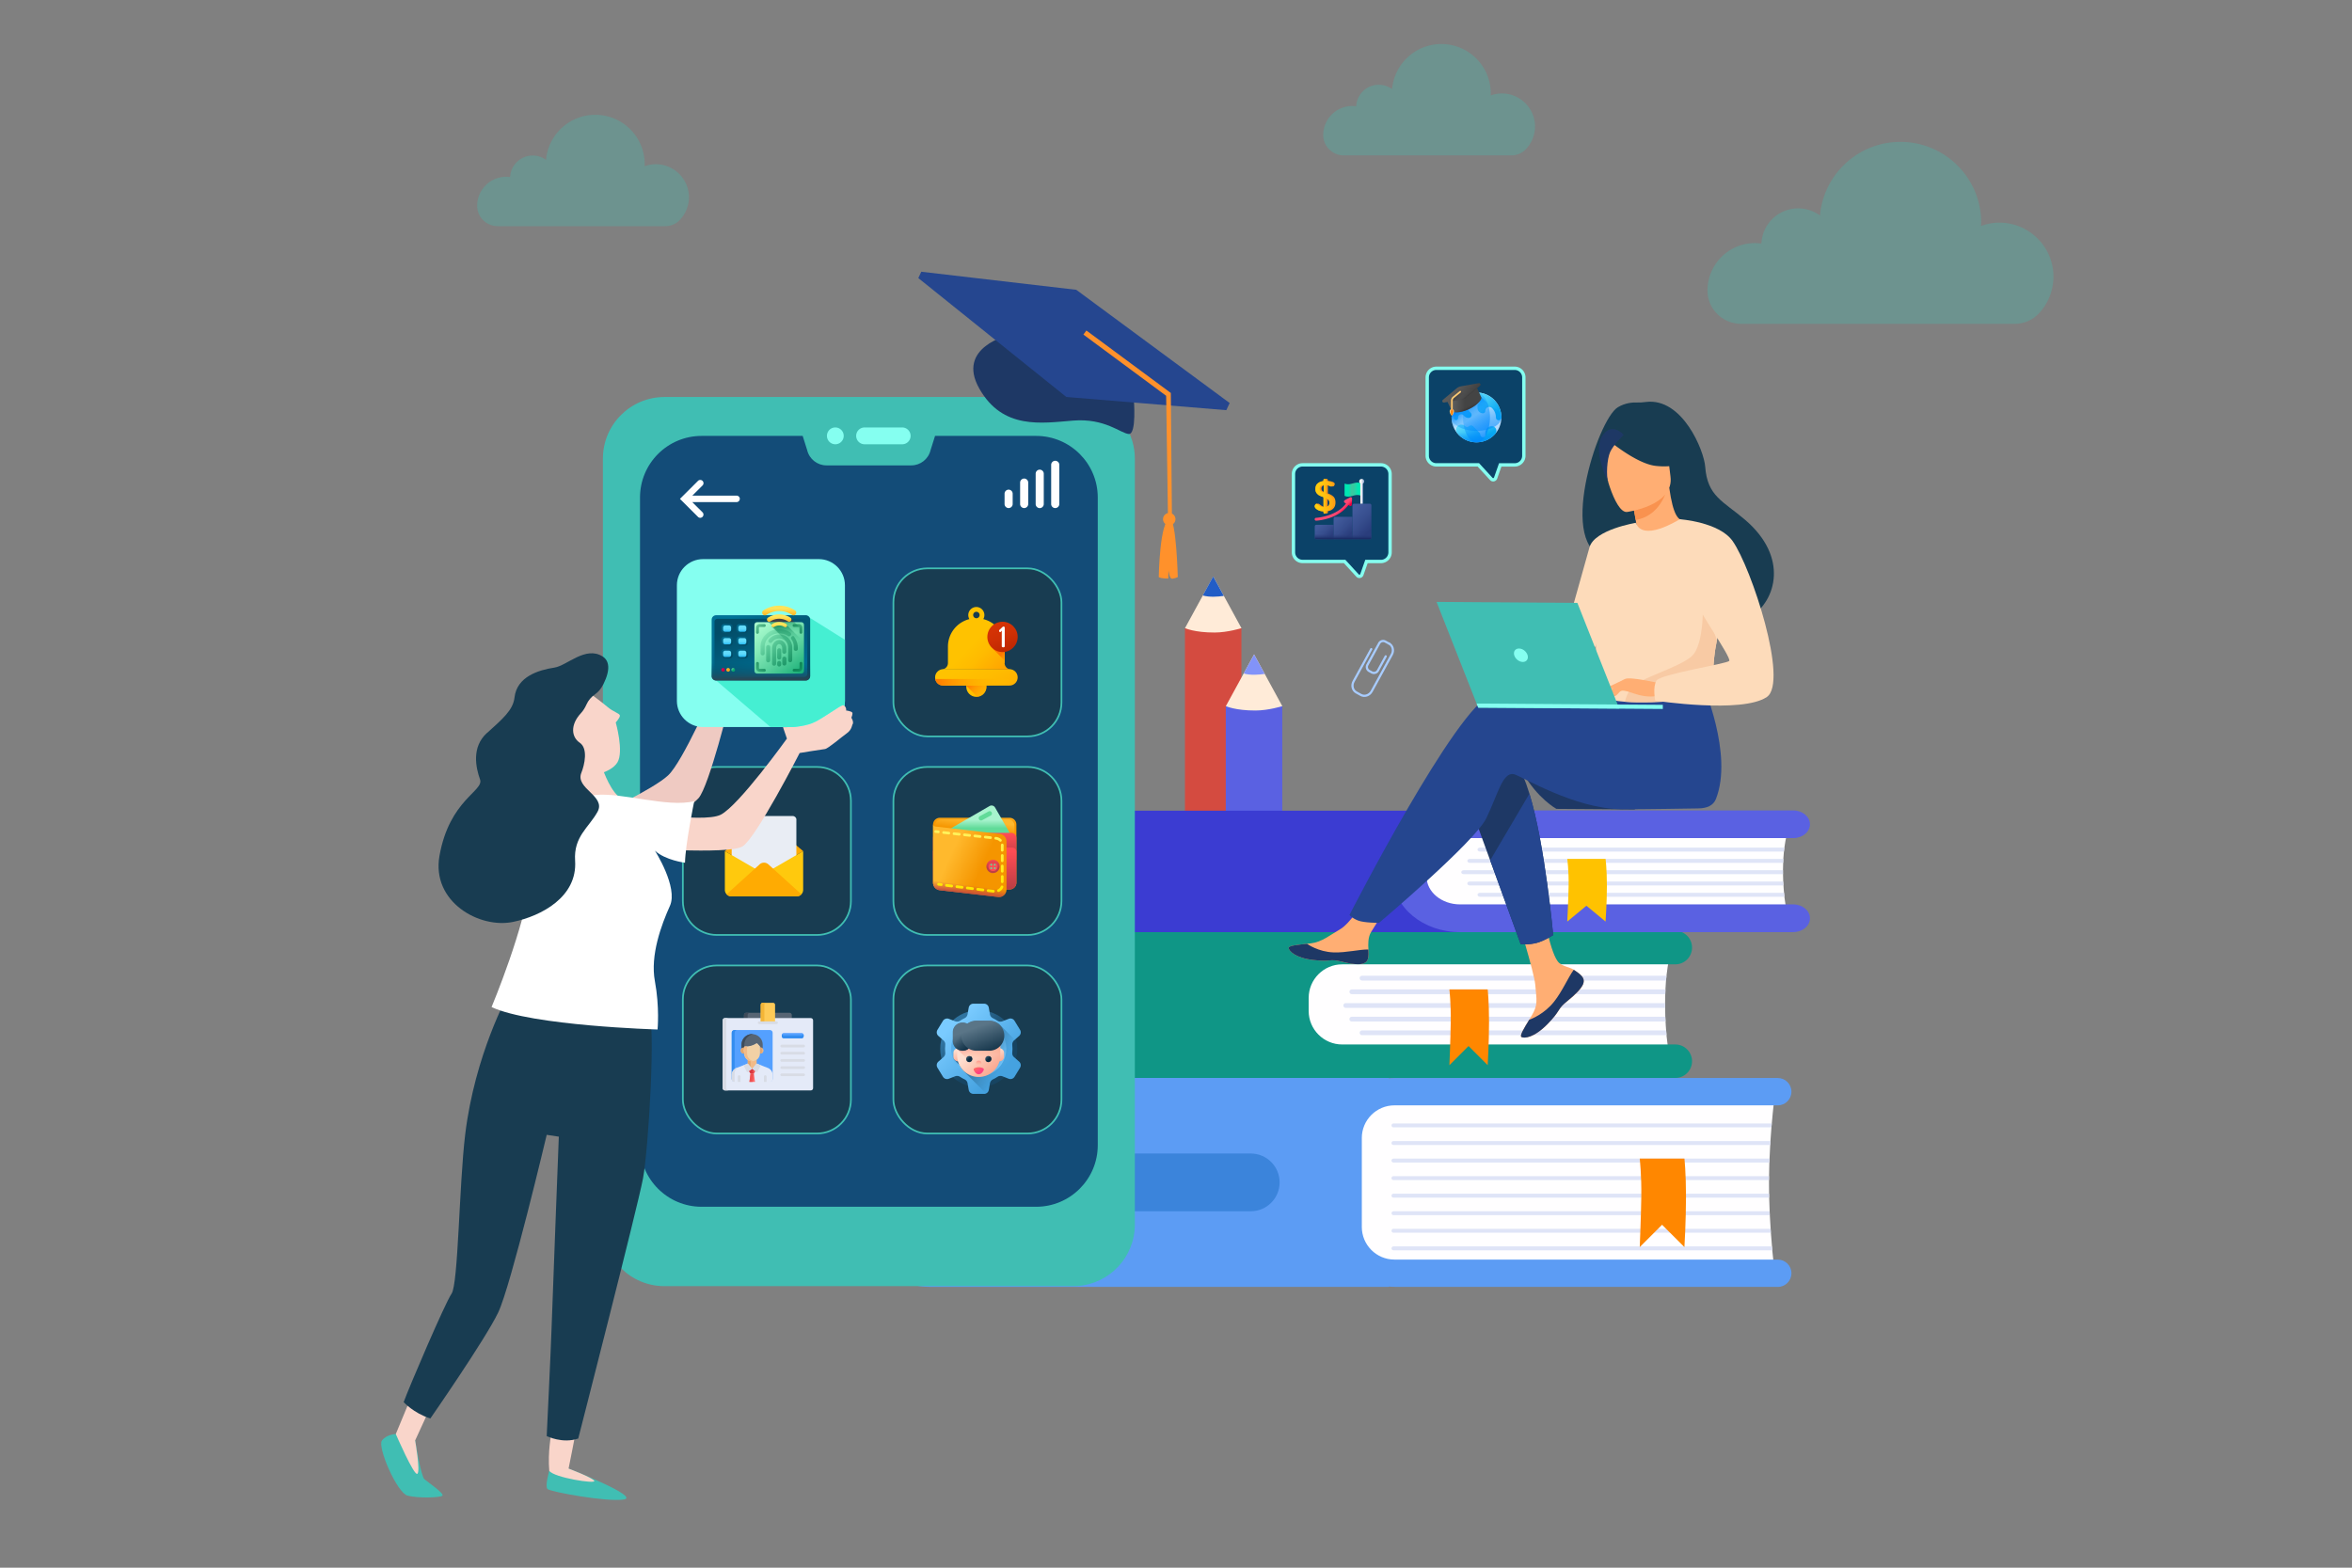 <svg xmlns="http://www.w3.org/2000/svg" xmlns:xlink="http://www.w3.org/1999/xlink" viewBox="0 0 540 360"><rect x="0" y="0" width="540" height="360" fill="#808080" stroke="none"/><defs><linearGradient id="linear-gradient" x1="1069.39" y1="313.01" x2="1312.53" y2="313.01" gradientTransform="matrix(-1 0 0 1 1478.97 0)" gradientUnits="userSpaceOnUse"><stop offset="0"/><stop offset="1" stop-color="#fff"/></linearGradient><linearGradient id="linear-gradient-2" x1="1066.43" y1="281.84" x2="1252.88" y2="281.84" xlink:href="#linear-gradient"/><linearGradient id="linear-gradient-3" x1="1066.43" y1="281.84" x2="1252.88" y2="281.84" gradientTransform="matrix(-1 0 0 1 1478.97 0)" gradientUnits="userSpaceOnUse"><stop offset="0" stop-color="#2f1199"/><stop offset="1" stop-color="#1b1464"/></linearGradient><linearGradient id="linear-gradient-4" x1="68.54" y1="342.78" x2="157.05" y2="342.78" xlink:href="#linear-gradient"/><linearGradient id="linear-gradient-5" x1="293.01" y1="142.81" x2="307.04" y2="128.78" gradientTransform="matrix(1 0 0 -1 -126 285.6)" gradientUnits="userSpaceOnUse"><stop offset="0" stop-color="#017297"/><stop offset="1" stop-color="#024c67"/></linearGradient><linearGradient id="linear-gradient-6" x1="302.5" y1="128.8" x2="296.98" y2="142.71" xlink:href="#linear-gradient-5"/><linearGradient id="linear-gradient-7" x1="305.91" y1="140.4" x2="305.69" y2="143.2" gradientTransform="matrix(1 0 0 -1 -126 285.6)" gradientUnits="userSpaceOnUse"><stop offset="0" stop-color="#024c67" stop-opacity="0"/><stop offset=".23" stop-color="#0a4a63" stop-opacity=".22"/><stop offset=".57" stop-color="#204657" stop-opacity=".57"/><stop offset="1" stop-color="#433f44"/><stop offset="1" stop-color="#433f43"/></linearGradient><linearGradient id="linear-gradient-8" x1="299.53" y1="133.37" x2="299.53" y2="128.53" xlink:href="#linear-gradient-7"/><linearGradient id="linear-gradient-9" x1="298.6" y1="142.56" x2="309.73" y2="128.92" gradientTransform="matrix(1 0 0 -1 -126 285.6)" gradientUnits="userSpaceOnUse"><stop offset="0" stop-color="#aeffd1"/><stop offset=".12" stop-color="#a3f9cb"/><stop offset=".33" stop-color="#87eab9"/><stop offset=".6" stop-color="#59d19d"/><stop offset=".92" stop-color="#19af77"/><stop offset="1" stop-color="#09a76d"/></linearGradient><linearGradient id="linear-gradient-10" x1="296.33" y1="143.83" x2="302.43" y2="137.73" gradientTransform="matrix(1 0 0 -1 -126 285.6)" gradientUnits="userSpaceOnUse"><stop offset="0" stop-color="#02905d" stop-opacity="0"/><stop offset=".02" stop-color="#028f5c" stop-opacity=".02"/><stop offset=".64" stop-color="#027348" stop-opacity=".64"/><stop offset="1" stop-color="#026841"/></linearGradient><linearGradient id="linear-gradient-11" x1="500.14" y1="143.83" x2="506.24" y2="137.73" gradientTransform="rotate(-180 344.21 142.8)" xlink:href="#linear-gradient-10"/><linearGradient id="linear-gradient-12" x1="296.33" y1="7.26" x2="302.43" y2="1.16" gradientTransform="translate(-126 149.05)" xlink:href="#linear-gradient-10"/><linearGradient id="linear-gradient-13" x1="500.14" y1="7.26" x2="506.24" y2="1.16" gradientTransform="matrix(-1 0 0 1 688.42 149.05)" xlink:href="#linear-gradient-10"/><linearGradient id="linear-gradient-14" x1="299.03" y1="141.14" x2="312.82" y2="127.35" xlink:href="#linear-gradient-10"/><linearGradient id="linear-gradient-15" x1="301.18" y1="143.29" x2="314.97" y2="129.5" xlink:href="#linear-gradient-10"/><linearGradient id="linear-gradient-16" x1="297.03" y1="139.13" x2="310.81" y2="125.35" xlink:href="#linear-gradient-10"/><linearGradient id="linear-gradient-17" x1="299.76" y1="141.86" x2="313.54" y2="128.08" xlink:href="#linear-gradient-10"/><linearGradient id="linear-gradient-18" x1="298.19" y1="140.3" x2="311.98" y2="126.51" xlink:href="#linear-gradient-10"/><linearGradient id="linear-gradient-19" x1="298.03" y1="140.13" x2="311.81" y2="126.35" xlink:href="#linear-gradient-10"/><linearGradient id="linear-gradient-20" x1="297.14" y1="139.25" x2="310.93" y2="125.46" xlink:href="#linear-gradient-10"/><linearGradient id="linear-gradient-21" x1="298.26" y1="140.37" x2="312.05" y2="126.58" xlink:href="#linear-gradient-10"/><linearGradient id="linear-gradient-22" x1="290.45" y1="131.71" x2="291.26" y2="130.9" gradientTransform="matrix(1 0 0 -1 -126 285.6)" gradientUnits="userSpaceOnUse"><stop offset="0" stop-color="#fe0364"/><stop offset=".26" stop-color="#f3035f"/><stop offset=".7" stop-color="#d70252"/><stop offset="1" stop-color="#c00148"/></linearGradient><linearGradient id="linear-gradient-23" x1="291.59" y1="131.71" x2="292.41" y2="130.9" gradientTransform="matrix(1 0 0 -1 -126 285.6)" gradientUnits="userSpaceOnUse"><stop offset="0" stop-color="#fee45a"/><stop offset="1" stop-color="#fea613"/></linearGradient><linearGradient id="linear-gradient-24" x1="292.74" y1="131.71" x2="293.55" y2="130.9" xlink:href="#linear-gradient-9"/><linearGradient id="linear-gradient-25" x1="292.43" y1="139.76" x2="290.95" y2="141.97" gradientTransform="matrix(1 0 0 -1 -126 285.6)" gradientUnits="userSpaceOnUse"><stop offset="0" stop-color="#024c67"/><stop offset="1" stop-color="#017297"/></linearGradient><linearGradient id="linear-gradient-26" x1="291.8" y1="141.27" x2="291.8" y2="140.21" gradientTransform="matrix(1 0 0 -1 -126 285.6)" gradientUnits="userSpaceOnUse"><stop offset="0" stop-color="#62dbfb"/><stop offset=".19" stop-color="#57d5fa"/><stop offset=".52" stop-color="#3bc5f7"/><stop offset=".95" stop-color="#0dabf2"/><stop offset="1" stop-color="#08a9f1"/></linearGradient><linearGradient id="linear-gradient-27" x1="295.9" y1="139.76" x2="294.43" y2="141.97" xlink:href="#linear-gradient-25"/><linearGradient id="linear-gradient-28" x1="295.27" x2="295.27" xlink:href="#linear-gradient-26"/><linearGradient id="linear-gradient-29" x1="292.43" y1="136.87" x2="290.95" y2="139.08" xlink:href="#linear-gradient-25"/><linearGradient id="linear-gradient-30" y1="138.39" y2="137.33" xlink:href="#linear-gradient-26"/><linearGradient id="linear-gradient-31" x1="295.9" y1="136.87" x2="294.43" y2="139.08" xlink:href="#linear-gradient-25"/><linearGradient id="linear-gradient-32" x1="295.27" y1="138.39" x2="295.27" y2="137.33" xlink:href="#linear-gradient-26"/><linearGradient id="linear-gradient-33" x1="292.43" y1="133.98" x2="290.95" y2="136.19" xlink:href="#linear-gradient-25"/><linearGradient id="linear-gradient-34" y1="135.5" y2="134.44" xlink:href="#linear-gradient-26"/><linearGradient id="linear-gradient-35" x1="295.9" y1="133.98" x2="294.43" y2="136.19" xlink:href="#linear-gradient-25"/><linearGradient id="linear-gradient-36" x1="295.27" y1="135.5" x2="295.27" y2="134.44" xlink:href="#linear-gradient-26"/><linearGradient id="linear-gradient-37" x1="305.51" y1="139.87" x2="304.76" y2="145.53" xlink:href="#linear-gradient-10"/><linearGradient id="linear-gradient-38" x1="306.17" y1="137.68" x2="304.12" y2="144.91" xlink:href="#linear-gradient-10"/><linearGradient id="linear-gradient-39" x1="303.71" y1="142.08" x2="303.71" y2="140.89" xlink:href="#linear-gradient-23"/><linearGradient id="linear-gradient-40" x1="303.71" y1="143.9" x2="303.71" y2="142.41" xlink:href="#linear-gradient-23"/><linearGradient id="linear-gradient-41" x1="303.71" y1="145.86" x2="303.71" y2="143.78" xlink:href="#linear-gradient-23"/><linearGradient id="linear-gradient-42" x1="324.93" y1="150.79" x2="328.67" y2="157.02" gradientTransform="matrix(1.07 0 0 1.07 -122.8 -3.75)" gradientUnits="userSpaceOnUse"><stop offset="0" stop-color="#ffc200"/><stop offset=".27" stop-color="#fb0"/><stop offset=".66" stop-color="#ffa801"/><stop offset="1" stop-color="#ff9102"/></linearGradient><linearGradient id="linear-gradient-43" x1="328.64" y1="154.17" x2="323.67" y2="149.2" gradientTransform="matrix(1.07 0 0 1.07 -122.8 -3.75)" gradientUnits="userSpaceOnUse"><stop offset="0" stop-color="#ffc200" stop-opacity="0"/><stop offset=".2" stop-color="#fb0" stop-opacity=".2"/><stop offset=".5" stop-color="#ffa700" stop-opacity=".5"/><stop offset=".85" stop-color="#f80" stop-opacity=".85"/><stop offset="1" stop-color="#ff7800"/></linearGradient><linearGradient id="linear-gradient-44" x1="323.09" y1="145.7" x2="332.43" y2="161.26" xlink:href="#linear-gradient-42"/><linearGradient id="linear-gradient-45" x1="323.06" y1="142.03" x2="331.58" y2="150.05" xlink:href="#linear-gradient-42"/><linearGradient id="linear-gradient-46" x1="333.21" y1="149.49" x2="315.6" y2="151.31" xlink:href="#linear-gradient-43"/><linearGradient id="linear-gradient-47" x1="333.2" y1="146.56" x2="330.07" y2="143.43" xlink:href="#linear-gradient-43"/><linearGradient id="linear-gradient-48" x1="329.54" y1="137.39" x2="332.24" y2="143.83" gradientTransform="matrix(1.07 0 0 1.07 -122.8 -3.75)" gradientUnits="userSpaceOnUse"><stop offset="0" stop-color="#d63305"/><stop offset=".37" stop-color="#cf3004"/><stop offset=".9" stop-color="#bc2602"/><stop offset="1" stop-color="#b72401"/></linearGradient><linearGradient id="linear-gradient-49" x1="348.56" y1="205.08" x2="348.45" y2="208.34" gradientTransform="translate(-125.81 -19.03)" gradientUnits="userSpaceOnUse"><stop offset="0" stop-color="#ffb92d"/><stop offset="1" stop-color="#f59500"/></linearGradient><linearGradient id="linear-gradient-50" x1="349.09" y1="207.25" x2="348.79" y2="209.75" xlink:href="#linear-gradient-49"/><linearGradient id="linear-gradient-51" x1="348.13" y1="207.32" x2="348.13" y2="209.23" gradientTransform="translate(-125.81 -19.03)" gradientUnits="userSpaceOnUse"><stop offset="0" stop-color="#a7f3ce"/><stop offset="1" stop-color="#61db99"/></linearGradient><linearGradient id="linear-gradient-52" x1="348.24" y1="210.62" x2="348.24" y2="215.96" gradientTransform="translate(-125.81 -19.03)" gradientUnits="userSpaceOnUse"><stop offset="0" stop-color="#ff4c54"/><stop offset="1" stop-color="#be3f45"/></linearGradient><linearGradient id="linear-gradient-53" y1="214.59" y2="222.84" xlink:href="#linear-gradient-52"/><linearGradient id="linear-gradient-54" x1="356.69" y1="216.27" x2="355.3" y2="216.27" gradientTransform="translate(-125.81 -19.03)" gradientUnits="userSpaceOnUse"><stop offset="0" stop-color="#be3f45" stop-opacity="0"/><stop offset="1" stop-color="#be3f45"/></linearGradient><linearGradient id="linear-gradient-55" x1="344.25" y1="214.85" x2="351.33" y2="218.11" xlink:href="#linear-gradient-49"/><linearGradient id="linear-gradient-56" x1="346.88" y1="222.11" x2="346.59" y2="224.35" xlink:href="#linear-gradient-54"/><linearGradient id="linear-gradient-57" x1="339.61" y1="208.87" x2="339.61" y2="223.16" gradientTransform="translate(-125.81 -19.03)" gradientUnits="userSpaceOnUse"><stop offset="0" stop-color="#fff465"/><stop offset="1" stop-color="#ffe600"/></linearGradient><linearGradient id="linear-gradient-58" x1="347.82" y1="208.87" x2="347.82" y2="223.13" xlink:href="#linear-gradient-57"/><linearGradient id="linear-gradient-59" x1="340.29" y1="208.86" x2="340.29" y2="223.16" xlink:href="#linear-gradient-57"/><linearGradient id="linear-gradient-60" x1="354.44" y1="219.17" x2="350.21" y2="214.94" xlink:href="#linear-gradient-54"/><linearGradient id="linear-gradient-61" x1="352.43" y1="216.21" x2="352.43" y2="218.39" xlink:href="#linear-gradient-52"/><linearGradient id="linear-gradient-62" x1="352.43" y1="217.81" x2="352.43" y2="216.3" xlink:href="#linear-gradient-52"/><linearGradient id="linear-gradient-63" x1="349.99" y1="207.74" x2="350.42" y2="209.64" xlink:href="#linear-gradient-51"/><linearGradient id="linear-gradient-64" x1="350.78" y1="207.74" x2="351.21" y2="209.64" xlink:href="#linear-gradient-51"/><linearGradient id="linear-gradient-65" x1="349.82" y1="207.77" x2="350.25" y2="209.68" xlink:href="#linear-gradient-51"/><linearGradient id="linear-gradient-66" x1="350.61" y1="207.77" x2="351.04" y2="209.68" xlink:href="#linear-gradient-51"/><linearGradient id="linear-gradient-67" x1="345.12" y1="48.82" x2="351.47" y2="42.47" gradientTransform="matrix(1 0 0 -1 -126 285.6)" gradientUnits="userSpaceOnUse"><stop offset="0" stop-color="#2f73a0"/><stop offset="1" stop-color="#174461"/></linearGradient><linearGradient id="linear-gradient-68" x1="344.14" y1="49.8" x2="355.04" y2="38.9" gradientTransform="matrix(1 0 0 -1 -126 285.6)" gradientUnits="userSpaceOnUse"><stop offset="0" stop-color="#7acbff"/><stop offset="1" stop-color="#45a2e0"/></linearGradient><linearGradient id="linear-gradient-69" x1="356.47" y1="37.47" x2="341.66" y2="52.28" xlink:href="#linear-gradient-68"/><linearGradient id="linear-gradient-70" x1="355.93" y1="40.46" x2="349.82" y2="43.84" gradientTransform="matrix(1 0 0 -1 -126 285.6)" gradientUnits="userSpaceOnUse"><stop offset="0" stop-color="#2f73a0" stop-opacity="0"/><stop offset="1" stop-color="#2f73a0"/></linearGradient><linearGradient id="linear-gradient-71" x1="344.3" y1="43.93" x2="345.47" y2="41.3" gradientTransform="matrix(1 0 0 -1 -126 285.6)" gradientUnits="userSpaceOnUse"><stop offset="0" stop-color="#ffdecf"/><stop offset="1" stop-color="#faa68e"/></linearGradient><linearGradient id="linear-gradient-72" x1="353.76" y1="43.93" x2="354.93" y2="41.3" xlink:href="#linear-gradient-71"/><linearGradient id="linear-gradient-73" x1="349.04" y1="44.36" x2="354.07" y2="39.33" xlink:href="#linear-gradient-71"/><linearGradient id="linear-gradient-74" x1="349.81" y1="42.47" x2="348.74" y2="48.32" gradientTransform="matrix(1 0 0 -1 -126 285.6)" gradientUnits="userSpaceOnUse"><stop offset="0" stop-color="#ff9356" stop-opacity="0"/><stop offset="1" stop-color="#ff4181"/></linearGradient><linearGradient id="linear-gradient-75" x1="348.6" y1="49.11" x2="351.23" y2="42.01" gradientTransform="matrix(1 0 0 -1 -126 285.6)" gradientUnits="userSpaceOnUse"><stop offset="0" stop-color="#5a7587"/><stop offset="1" stop-color="#092a40"/></linearGradient><linearGradient id="linear-gradient-76" x1="345.9" y1="47.15" x2="349.12" y2="44.46" gradientTransform="matrix(1 0 0 -1 -126 285.6)" gradientUnits="userSpaceOnUse"><stop offset="0" stop-color="#092a40" stop-opacity="0"/><stop offset="1" stop-color="#092a40"/></linearGradient><linearGradient id="linear-gradient-77" x1="346.89" y1="42.5" x2="347.82" y2="41.58" xlink:href="#linear-gradient-75"/><linearGradient id="linear-gradient-78" x1="347.18" y1="41.96" x2="348.16" y2="43.78" xlink:href="#linear-gradient-76"/><linearGradient id="linear-gradient-79" x1="351.26" y1="42.5" x2="352.19" y2="41.58" xlink:href="#linear-gradient-75"/><linearGradient id="linear-gradient-80" x1="351.56" y1="41.96" x2="352.53" y2="43.78" xlink:href="#linear-gradient-76"/><linearGradient id="linear-gradient-81" x1="349.16" y1="40.16" x2="349.89" y2="38.92" gradientTransform="matrix(1 0 0 -1 -126 285.6)" gradientUnits="userSpaceOnUse"><stop offset="0" stop-color="#ff755c"/><stop offset="1" stop-color="#ff4181"/></linearGradient><linearGradient id="linear-gradient-82" x1="349.35" y1="41.1" x2="349.35" y2="42.84" xlink:href="#linear-gradient-74"/><linearGradient id="linear-gradient-83" x1="432.14" y1="166.63" x2="433.04" y2="165.72" gradientTransform="matrix(1 0 0 -1 -125.5 284)" gradientUnits="userSpaceOnUse"><stop offset="0" stop-color="#ff4974"/><stop offset=".33" stop-color="#fe4672"/><stop offset=".53" stop-color="#fb3e6c"/><stop offset=".71" stop-color="#f52f60"/><stop offset=".86" stop-color="#ee1a51"/><stop offset="1" stop-color="#e4003d"/></linearGradient><linearGradient id="linear-gradient-84" x1="427.04" y1="164.42" x2="430.82" y2="160.64" gradientTransform="matrix(1 0 0 -1 -125.5 284)" gradientUnits="userSpaceOnUse"><stop offset="0" stop-color="#445ea0"/><stop offset=".32" stop-color="#415a9b"/><stop offset=".69" stop-color="#364d8d"/><stop offset="1" stop-color="#2a3d7c"/></linearGradient><linearGradient id="linear-gradient-85" x1="430.68" y1="165.92" x2="435.39" y2="161.21" xlink:href="#linear-gradient-84"/><linearGradient id="linear-gradient-86" x1="433.93" y1="168.4" x2="440.07" y2="162.27" xlink:href="#linear-gradient-84"/><linearGradient id="linear-gradient-87" x1="435.12" y1="171.56" x2="437.27" y2="171.56" gradientTransform="matrix(1 0 0 -1 -125.5 284)" gradientUnits="userSpaceOnUse"><stop offset="0" stop-color="#00e7b2"/><stop offset=".33" stop-color="#3ac9a0"/><stop offset=".5" stop-color="#36cba1"/><stop offset=".68" stop-color="#29d2a5"/><stop offset=".87" stop-color="#14ddac"/><stop offset="1" stop-color="#00e7b2"/></linearGradient><linearGradient id="linear-gradient-88" x1="437.99" y1="170.82" x2="438.33" y2="170.82" gradientTransform="matrix(1 0 0 -1 -125.5 284)" gradientUnits="userSpaceOnUse"><stop offset="0" stop-color="#fffcf8"/><stop offset=".19" stop-color="#faf8f6"/><stop offset=".4" stop-color="#eceef2"/><stop offset=".64" stop-color="#d5dcea"/><stop offset=".88" stop-color="#b5c4df"/><stop offset="1" stop-color="#a1b5d8"/></linearGradient><linearGradient id="linear-gradient-89" x1="437.85" y1="173.45" x2="438.5" y2="173.45" xlink:href="#linear-gradient-88"/><linearGradient id="linear-gradient-90" x1="433.85" y1="161.36" x2="433.85" y2="160.3" gradientTransform="matrix(1 0 0 -1 -125.5 284)" gradientUnits="userSpaceOnUse"><stop offset="0" stop-color="#2a3d7c" stop-opacity="0"/><stop offset=".39" stop-color="#273a77" stop-opacity=".4"/><stop offset=".85" stop-color="#1e3069" stop-opacity=".85"/><stop offset="1" stop-color="#1a2b63"/></linearGradient><linearGradient id="linear-gradient-91" x1="436.26" y1="170.05" x2="431.24" y2="170.05" gradientTransform="matrix(1 0 0 -1 -125.5 284)" gradientUnits="userSpaceOnUse"><stop offset="0" stop-color="#ffd00d"/><stop offset=".24" stop-color="#ffcb0e"/><stop offset=".54" stop-color="#fb1"/><stop offset=".86" stop-color="#ffa215"/><stop offset="1" stop-color="#ff9517"/></linearGradient><linearGradient id="linear-gradient-92" x1="427.14" y1="170.05" x2="432.74" y2="170.05" xlink:href="#linear-gradient-91"/><linearGradient id="linear-gradient-93" x1="460.45" y1="193.12" x2="464.63" y2="186.83" gradientTransform="matrix(1 0 0 -1 -126 285.6)" gradientUnits="userSpaceOnUse"><stop offset="0" stop-color="#eaf9fa"/><stop offset="1" stop-color="#b3dafe"/></linearGradient><linearGradient id="linear-gradient-94" x1="462.98" y1="194.18" x2="467.94" y2="189.22" xlink:href="#linear-gradient-26"/><linearGradient id="linear-gradient-95" x1="458.41" y1="192.12" x2="460.55" y2="188.34" xlink:href="#linear-gradient-26"/><linearGradient id="linear-gradient-96" x1="461.87" y1="188.6" x2="464.06" y2="184.07" xlink:href="#linear-gradient-26"/><linearGradient id="linear-gradient-97" x1="462.13" y1="192.62" x2="465.52" y2="180.92" gradientTransform="matrix(1 0 0 -1 -126 285.6)" gradientUnits="userSpaceOnUse"><stop offset="0" stop-color="#0593fc" stop-opacity="0"/><stop offset=".68" stop-color="#0389fc" stop-opacity=".68"/><stop offset="1" stop-color="#0182fc"/></linearGradient><linearGradient id="linear-gradient-98" x1="459.02" y1="192.73" x2="470.56" y2="182.4" xlink:href="#linear-gradient-97"/><linearGradient id="linear-gradient-99" x1="463.18" y1="186.3" x2="463.18" y2="183.26" xlink:href="#linear-gradient-97"/><linearGradient id="linear-gradient-100" x1="462.7" y1="188.83" x2="460.87" y2="191.48" xlink:href="#linear-gradient-97"/><linearGradient id="linear-gradient-101" x1="396.11" y1="116.74" x2="398.27" y2="115.65" gradientTransform="scale(1 -1) rotate(25.03 836.911 -128.193)" gradientUnits="userSpaceOnUse"><stop offset="0" stop-color="#5a5a5a"/><stop offset="1" stop-color="#444"/></linearGradient><linearGradient id="linear-gradient-102" x1="458.92" y1="193.06" x2="457.63" y2="193.06" gradientTransform="matrix(1 0 0 -1 -126 285.6)" gradientUnits="userSpaceOnUse"><stop offset="0" stop-color="#433f43" stop-opacity="0"/><stop offset="1" stop-color="#1a1a1a"/></linearGradient><linearGradient id="linear-gradient-103" x1="396.51" y1="119.04" x2="398.32" y2="115.86" xlink:href="#linear-gradient-101"/><linearGradient id="linear-gradient-104" x1="397" y1="117.35" x2="396.81" y2="116.57" gradientTransform="scale(1 -1) rotate(25.03 836.911 -128.193)" xlink:href="#linear-gradient-102"/><linearGradient id="linear-gradient-105" x1="103.5" y1="117.59" x2="103.31" y2="116.8" gradientTransform="rotate(154.97 222.924 130.108)" xlink:href="#linear-gradient-102"/><linearGradient id="linear-gradient-106" x1="459.9" y1="192.72" x2="458.38" y2="194.06" xlink:href="#linear-gradient-102"/><linearGradient id="linear-gradient-107" x1="397.14" y1="115.09" x2="397.14" y2="113.61" gradientTransform="scale(1 -1) rotate(25.03 836.911 -128.193)" xlink:href="#linear-gradient-102"/><linearGradient id="linear-gradient-108" x1="457.12" y1="194.16" x2="458.52" y2="192.77" gradientTransform="matrix(1 0 0 -1 -126 285.6)" gradientUnits="userSpaceOnUse"><stop offset="0" stop-color="#fef0ae"/><stop offset="1" stop-color="#fbc56d"/></linearGradient><linearGradient id="linear-gradient-109" x1="456.91" y1="190.93" x2="457.67" y2="190.12" xlink:href="#linear-gradient-108"/><linearGradient id="linear-gradient-110" x1="457.25" y1="190.5" x2="458" y2="189.76" gradientTransform="matrix(1 0 0 -1 -126 285.6)" gradientUnits="userSpaceOnUse"><stop offset="0" stop-color="#dc8758" stop-opacity="0"/><stop offset=".22" stop-color="#dd8654" stop-opacity=".22"/><stop offset=".43" stop-color="#e28448" stop-opacity=".43"/><stop offset=".64" stop-color="#ea8034" stop-opacity=".64"/><stop offset=".85" stop-color="#f47b18" stop-opacity=".85"/><stop offset="1" stop-color="#fe7701"/></linearGradient><linearGradient id="linear-gradient-111" x1="457.55" y1="190.13" x2="457.55" y2="189.45" xlink:href="#linear-gradient-110"/><filter id="luminosity-noclip" x="166.45" y="306.39" width="243.13" height="13.25" color-interpolation-filters="sRGB" filterUnits="userSpaceOnUse"><feFlood flood-color="#fff" result="bg"/><feBlend in="SourceGraphic" in2="bg"/></filter><filter id="luminosity-noclip-2" x="166.45" y="-8372" width="243.13" height="32766" color-interpolation-filters="sRGB" filterUnits="userSpaceOnUse"><feFlood flood-color="#fff" result="bg"/><feBlend in="SourceGraphic" in2="bg"/></filter><filter id="luminosity-noclip-3" x="226.09" y="274.83" width="186.46" height="14.02" color-interpolation-filters="sRGB" filterUnits="userSpaceOnUse"><feFlood flood-color="#fff" result="bg"/><feBlend in="SourceGraphic" in2="bg"/></filter><filter id="luminosity-noclip-4" x="226.09" y="-8372" width="186.46" height="32766" color-interpolation-filters="sRGB" filterUnits="userSpaceOnUse"><feFlood flood-color="#fff" result="bg"/><feBlend in="SourceGraphic" in2="bg"/></filter><filter id="luminosity-noclip-5" x="68.54" y="335.66" width="88.51" height="14.23" color-interpolation-filters="sRGB" filterUnits="userSpaceOnUse"><feFlood flood-color="#fff" result="bg"/><feBlend in="SourceGraphic" in2="bg"/></filter><filter id="luminosity-noclip-6" x="68.54" y="-8372" width="88.51" height="32766" color-interpolation-filters="sRGB" filterUnits="userSpaceOnUse"><feFlood flood-color="#fff" result="bg"/><feBlend in="SourceGraphic" in2="bg"/></filter><mask id="mask-1" x="166.45" y="-8372" width="243.13" height="32766" maskUnits="userSpaceOnUse"/><mask id="mask" x="166.45" y="306.39" width="243.13" height="13.25" maskUnits="userSpaceOnUse"><g style="filter:url(#luminosity-noclip)"><g style="mask:url(#mask-1)"><ellipse cx="288.01" cy="313.01" rx="121.57" ry="6.63" style="fill:url(#linear-gradient);mix-blend-mode:multiply;stroke-width:0"/></g></g></mask><mask id="mask-3" x="226.09" y="-8372" width="186.46" height="32766" maskUnits="userSpaceOnUse"/><mask id="mask-2" x="226.09" y="274.83" width="186.46" height="14.02" maskUnits="userSpaceOnUse"><g style="filter:url(#luminosity-noclip-3)"><g style="mask:url(#mask-3)"><path d="M226.09 281.84c0 3.87 41.74 7.01 93.23 7.01s93.23-3.14 93.23-7.01-41.74-7.01-93.23-7.01-93.23 3.14-93.23 7.01Z" style="fill:url(#linear-gradient-2);mix-blend-mode:multiply;stroke-width:0"/></g></g></mask><mask id="mask-5" x="68.54" y="-8372" width="88.51" height="32766" maskUnits="userSpaceOnUse"/><mask id="mask-4" x="68.54" y="335.66" width="88.51" height="14.23" maskUnits="userSpaceOnUse"><g style="filter:url(#luminosity-noclip-5)"><g style="mask:url(#mask-5)"><path d="M157.05 342.78c0 3.93-19.81 7.12-44.26 7.12s-44.26-3.19-44.26-7.12 19.81-7.12 44.26-7.12 44.26 3.19 44.26 7.12Z" style="mix-blend-mode:multiply;fill:url(#linear-gradient-4);stroke-width:0"/></g></g></mask><style>.cls-108,.cls-112,.cls-121,.cls-13,.cls-136,.cls-146,.cls-147,.cls-15,.cls-151,.cls-152,.cls-156,.cls-16,.cls-160,.cls-2,.cls-20,.cls-22,.cls-25,.cls-26,.cls-30,.cls-33,.cls-40,.cls-48,.cls-5,.cls-50,.cls-53,.cls-59,.cls-61,.cls-69,.cls-75,.cls-91{stroke-width:0}.cls-2{fill:#ee5253}.cls-5{fill:#25468f}.cls-13{fill:#d8dce5}.cls-15{fill:#5c9cf4}.cls-16{fill:#a8ccff}.cls-20{fill:#1e3865}.cls-22{fill:#f2bb88}.cls-25{fill:#ffebd8}.cls-26{fill:#e3a76f}.cls-162{fill:#0b4268;stroke:#85fff0;stroke-width:.77px}.cls-162,.cls-163{stroke-miterlimit:10}.cls-30{fill:#54a0ff}.cls-33{mix-blend-mode:soft-light;opacity:.3}.cls-33,.cls-59{fill:#40beb3}.cls-163{stroke:#40beb3;stroke-width:.39px}.cls-163,.cls-53{fill:#183c51}.cls-40{fill:#ff8700}.cls-48{fill:#fffeff}.cls-50{fill:#85fff0}.cls-61{fill:#ff912b}.cls-69{fill:#e4eaf8}.cls-75{fill:#fff}.cls-91{fill:#dfe4f7}.cls-108{fill:#5a61e2}.cls-112{fill:#ffae73}.cls-121{fill:#ffab02}.cls-136{fill:#3e4b5a}.cls-146{fill:#576574}.cls-147{fill:#f9d5ca}.cls-151{fill:#cbd0d3;opacity:.6}.cls-152{fill:#0f9686}.cls-156{fill:#fddbba}.cls-160{fill:#338def}</style></defs><g style="isolation:isolate"><g id="OBJECTS"><path class="cls-162" d="M319.15 108.86v17.98a2.1 2.1 0 0 1-2.1 2.1h-3.32l-1.06 3.02c-.15.42-.7.54-1 .2l-2.96-3.23h-9.64a2.1 2.1 0 0 1-2.1-2.1v-17.98c0-1.16.94-2.1 2.1-2.1h17.98c1.16 0 2.1.94 2.1 2.1Z"/><path class="cls-33" d="M467.94 72.16c2.21-2.26 3.56-5.37 3.52-8.8-.08-6.74-5.67-12.25-12.41-12.23-1.48 0-2.89.27-4.2.75 0-.25.02-.5.02-.75 0-10.24-8.3-18.55-18.55-18.55-9.69 0-17.64 7.43-18.47 16.91a8.411 8.411 0 0 0-5-1.64c-4.54 0-8.25 3.58-8.45 8.07-.48-.06-.97-.1-1.47-.1-6.02 0-10.9 4.88-10.9 10.9v.09c.03 4.2 3.53 7.56 7.74 7.56h62.74c2.03 0 4-.77 5.42-2.22ZM350.27 34.33a7.597 7.597 0 0 0 2.16-5.38c-.05-4.13-3.47-7.5-7.6-7.49-.9 0-1.77.16-2.57.46 0-.15.01-.3.01-.46 0-6.27-5.08-11.35-11.35-11.35-5.93 0-10.8 4.55-11.31 10.35a5.188 5.188 0 0 0-8.24 3.94 6.675 6.675 0 0 0-7.57 6.61v.05c.02 2.57 2.16 4.63 4.74 4.63h38.41c1.24 0 2.45-.47 3.32-1.36Z"/><path style="fill:#d44b40;stroke-width:0" d="M272.05 144.25h12.97v51.08h-12.97z"/><path class="cls-25" d="m272.06 144.25 4.1-7.51 2.39-4.37 2.44 4.47 4.04 7.41s-3.16.99-6.13 1c-4.66.02-6.84-1.01-6.84-1.01Zm8.65 57.02h-4.1c-2.52 0-4.57-1.6-4.57-3.58v-2.36h12.97v2.57c0 1.86-1.93 3.37-4.3 3.37Z"/><path d="M280.98 136.84c-1.31.19-3.32.35-4.83-.1l2.39-4.37 2.44 4.47Z" style="fill:#225dc6;stroke-width:0"/><path class="cls-108" d="M281.43 162.16h12.97v51.08h-12.97z"/><path class="cls-25" d="m281.44 162.16 4.1-7.51 2.39-4.37 2.44 4.47 4.04 7.41s-3.16.99-6.13 1c-4.66.02-6.84-1.01-6.84-1.01Zm8.65 57.02h-4.1c-2.52 0-4.57-1.6-4.57-3.58v-2.36h12.97v2.57c0 1.86-1.93 3.37-4.3 3.37Z"/><path d="M290.37 154.76c-1.31.19-3.32.35-4.83-.1l2.39-4.37 2.44 4.47Z" style="fill:#8293f9;stroke-width:0"/><path class="cls-33" d="M156.02 50.58a7.597 7.597 0 0 0 2.16-5.38c-.05-4.13-3.47-7.5-7.6-7.49-.9 0-1.77.16-2.57.46 0-.15.01-.3.01-.46 0-6.27-5.08-11.35-11.35-11.35-5.93 0-10.8 4.55-11.31 10.35a5.188 5.188 0 0 0-8.24 3.94 6.675 6.675 0 0 0-7.57 6.61v.05c.02 2.57 2.16 4.63 4.74 4.63h38.41c1.24 0 2.45-.47 3.32-1.36Z"/><ellipse class="cls-151" cx="288.01" cy="313.01" rx="121.57" ry="6.63" style="mask:url(#mask)"/><g style="mask:url(#mask-2)"><path d="M226.09 281.84c0 3.87 41.74 7.01 93.23 7.01s93.23-3.14 93.23-7.01-41.74-7.01-93.23-7.01-93.23 3.14-93.23 7.01Z" style="fill:url(#linear-gradient-3);opacity:.24;stroke-width:0"/></g><path class="cls-152" d="M300.46 229.15v3c0 4.24 3.45 7.69 7.69 7.69h2.07v7.7h-89.81c-8.38 0-15.16-6.78-15.16-15.16v-3.4c0-8.38 6.78-15.16 15.16-15.16h89.81v7.62h-2.07c-4.24 0-7.69 3.45-7.69 7.71Z"/><path class="cls-48" d="M382.61 237.72c.34 3.31.77 5.12.77 5.12h-85.41v-23.26h85.41s-.44 1.49-.77 4.49c-.04.34-.07.71-.11 1.1-.04.63-.09 1.3-.13 2.03-.02.35-.03.72-.04 1.1-.01.65-.04 1.33-.04 2.04v.3c0 .27 0 .54.01.8 0 .7.02 1.38.04 2.03.01.38.02.75.06 1.1.02.73.09 1.41.13 2.04.02.38.07.75.09 1.1Z"/><path class="cls-152" d="M388.48 243.69c0 2.12-1.71 3.85-3.85 3.85h-76.48c-8.49 0-15.39-6.9-15.39-15.39v-3c0-7.97 6.07-14.53 13.82-15.32.52-.06 1.05-.08 1.57-.08h76.48c2.13 0 3.85 1.73 3.85 3.85s-1.71 3.85-3.85 3.85h-76.48c-4.24 0-7.69 3.45-7.69 7.71v3c0 4.24 3.45 7.69 7.69 7.69h76.48c2.13 0 3.85 1.73 3.85 3.85Z"/><path class="cls-91" d="M382.61 224.07c-.04.34-.07.71-.11 1.1h-69.79c-.31 0-.55-.24-.55-.55s.24-.55.55-.55h69.9Zm-.24 3.13c-.02.35-.03.72-.04 1.1h-71.96c-.31 0-.55-.24-.55-.55 0-.3.24-.55.55-.55h72Zm-.08 4.25h-73.32c-.31 0-.55-.25-.55-.55 0-.31.24-.55.55-.55h73.31v.3c0 .27 0 .54.01.8Zm.1 3.13h-72.03c-.31 0-.55-.24-.55-.55 0-.3.24-.55.55-.55h71.97c.01.38.02.75.06 1.1Zm.22 3.14h-69.9c-.31 0-.55-.25-.55-.55s.24-.55.55-.55h69.82c.02.38.07.75.09 1.1Z"/><path class="cls-40" d="m341.57 244.61-4.4-4.4-4.4 4.4s.24-5.5.31-9.83-.31-7.58-.31-7.58h8.79s.31 2.71.31 7.52-.31 9.89-.31 9.89Z"/><path d="M327.53 198.84v2.48c0 3.51 3.45 6.37 7.69 6.37h2.07v6.36h-89.81c-8.38 0-15.16-5.61-15.16-12.54v-2.81c0-6.93 6.78-12.54 15.16-12.54h89.81v6.3h-2.07c-4.24 0-7.69 2.85-7.69 6.37Z" style="fill:#3b3cd2;stroke-width:0"/><path class="cls-48" d="M409.68 205.93c.34 2.74.77 4.24.77 4.24h-85.41v-19.24h85.41s-.44 1.23-.77 3.71c-.05.28-.07.59-.11.91-.04.52-.09 1.07-.13 1.68-.02.29-.03.6-.04.91-.01.54-.04 1.1-.04 1.69v.25c0 .23 0 .45.01.66 0 .58.02 1.15.04 1.68.01.32.02.62.06.91.02.6.09 1.16.13 1.69.02.32.07.62.09.91Z"/><path class="cls-108" d="M415.55 210.87c0 1.76-1.71 3.18-3.85 3.18h-76.48c-8.49 0-15.39-5.71-15.39-12.73v-2.48c0-6.59 6.07-12.02 13.82-12.68.52-.05 1.05-.06 1.57-.06h76.48c2.13 0 3.85 1.43 3.85 3.18s-1.71 3.18-3.85 3.18h-76.48c-4.24 0-7.69 2.85-7.69 6.37v2.48c0 3.51 3.45 6.37 7.69 6.37h76.48c2.13 0 3.85 1.43 3.85 3.18Z"/><path class="cls-91" d="M409.68 194.64c-.05.28-.07.59-.11.91h-69.79c-.31 0-.55-.2-.55-.45s.24-.46.55-.46h69.9Zm-.24 2.59c-.02.29-.03.6-.04.91h-71.96c-.31 0-.55-.2-.55-.45s.24-.45.55-.45h72Zm-.08 3.51h-73.32c-.31 0-.55-.21-.55-.45 0-.25.24-.46.55-.46h73.31v.25c0 .23 0 .45.01.66Zm.1 2.59h-72.03c-.31 0-.55-.2-.55-.45s.24-.45.55-.45h71.97c.01.32.02.62.06.91Zm.22 2.6h-69.9c-.31 0-.55-.21-.55-.46s.24-.45.55-.45h69.82c.02.32.07.62.09.91Z"/><path d="m368.63 211.63-4.4-3.64-4.4 3.64s.24-4.55.31-8.13c.07-3.58-.31-6.27-.31-6.27h8.79s.31 2.24.31 6.22c0 3.98-.31 8.18-.31 8.18Z" style="fill:#ffc200;stroke-width:0"/><path class="cls-15" d="M213.37 247.54h105.5v47.97h-105.5c-8.55 0-15.49-6.94-15.49-15.49v-17c0-8.55 6.94-15.49 15.49-15.49Z"/><path class="cls-48" d="M406.9 287.12c.25 2.63.47 4.26.47 4.26h-95.91V252.4h95.91s-.29 2.19-.58 5.6c-.03.29-.05.58-.08.9-.08.97-.15 2.02-.23 3.14-.02.29-.04.59-.05.9-.06 1-.12 2.05-.16 3.14-.02.29-.03.59-.04.9-.04 1.02-.06 2.08-.07 3.14-.01.29-.01.6-.01.9v.9c0 .75 0 1.5.02 2.24 0 .3 0 .6.02.9.03 1.07.06 2.11.11 3.14 0 .3.03.6.04.9.06 1.09.12 2.14.19 3.14l.06.9c.08 1.14.17 2.2.25 3.14.03.31.05.61.08.9Z"/><path class="cls-15" d="M408.16 295.51h-88c-7.59 0-13.77-6.18-13.77-13.77v-20.42c0-7.59 6.18-13.77 13.77-13.77h88c1.73 0 3.14 1.4 3.14 3.14s-1.4 3.14-3.14 3.14h-88c-4.14 0-7.5 3.36-7.5 7.5v20.42c0 4.14 3.36 7.5 7.5 7.5h88c1.73 0 3.14 1.4 3.14 3.14s-1.4 3.14-3.14 3.14Z"/><path class="cls-91" d="M406.78 257.99c-.03.29-.05.58-.08.9h-86.77c-.25 0-.45-.2-.45-.45s.2-.45.45-.45h86.86Zm-.31 4.04c-.02.29-.04.59-.05.9h-86.5c-.25 0-.45-.2-.45-.45s.2-.45.45-.45h86.54Zm-.21 4.03c-.02.29-.03.59-.04.9h-86.3c-.25 0-.45-.2-.45-.45s.2-.45.45-.45h86.34Zm-.11 4.03c-.01.29-.01.6-.01.9h-86.22c-.25 0-.45-.2-.45-.45s.2-.45.45-.45h86.23Zm.02 4.93h-86.25c-.25 0-.45-.2-.45-.45s.2-.45.45-.45h86.23c0 .3 0 .6.02.9Zm.15 4.03h-86.39c-.25 0-.45-.2-.45-.45s.2-.45.45-.45h86.35c0 .3.03.6.04.9Zm.25 4.03h-86.64c-.25 0-.45-.2-.45-.45s.2-.45.45-.45h86.58l.06.9Zm.33 4.04h-86.97c-.25 0-.45-.2-.45-.45s.2-.45.45-.45h86.89c.03.31.05.61.08.9Z"/><path class="cls-40" d="m386.73 286.38-5.13-5.13-5.13 5.13s.28-6.41.36-11.47c.08-5.05-.36-8.85-.36-8.85h10.26s.36 3.16.36 8.77-.36 11.54-.36 11.54Z"/><path d="M287.16 278.15h-68.3c-3.66 0-6.63-2.97-6.63-6.63 0-3.66 2.97-6.63 6.63-6.63h68.3c3.66 0 6.63 2.97 6.63 6.63 0 3.66-2.97 6.63-6.63 6.63Z" style="fill:#3b84db;stroke-width:0"/><path class="cls-20" d="M349.56 177.32c3.43 6.07 7.78 8.43 7.78 8.43l18.17.13s-28.57-13.19-25.96-8.56Z"/><path class="cls-112" d="M363.19 224.19c.47.55.53 1.15.29 1.8-.44 1.19-1.88 2.52-3.56 3.85-.21.17-.4.32-.57.47-.04.04-.09.08-.13.11-.03.03-.07.06-.1.09-1.56 1.42-.98 1.75-3.79 4.63-3.2 3.28-5.39 3.33-6.01 3.02-.52-.26.56-2.01 1.76-3.97.06-.09.11-.19.17-.29.16-.26.32-.53.48-.79 1.41-2.36 1.06-3.48.75-7.01-.25-2.87-4.35-16.06-4.35-16.06l6.1-1.01s1.76 10.49 3.77 12.12c1.07.87 2.28.89 3.32 1.53.07.04.14.09.21.14.59.4 1.19.8 1.66 1.35Z"/><path class="cls-20" d="M363.19 224.19c.47.55.53 1.15.29 1.8-.54 1.19-1.94 2.51-3.56 3.83-.21.17-.4.33-.56.48-.04.04-.09.08-.13.11-.03.03-.07.06-.1.09-1.56 1.42-.98 1.75-3.79 4.63-3.2 3.28-5.39 3.33-6.01 3.02-.52-.26.56-2.01 1.76-3.97.62-.22 3.5-1.37 5.69-4.13 1.93-2.43 3.23-5.56 4.54-7.36.07.04.14.09.21.14.59.4 1.19.8 1.66 1.35Z"/><path class="cls-112" d="M314.11 220.04c-.39 1.88-3.07 1.54-6.05.79-2.99-.75-2.28.12-6.54-.38s-5.54-2.1-5.66-2.73c-.11-.56 1.99-.75 4.25-.99.28-.03.57-.06.86-.1 2.55-.3 4.43-1.93 6.76-3.27 2.2-1.26 5.51-6.46 5.51-6.46l5.84.5s-3.1 4.64-4.3 6.65c-.71 1.19-.68 2.76-.6 3.98.04.66.08 1.34-.06 2Z"/><path class="cls-20" d="M308.06 220.83c-2.99-.75-2.28.12-6.54-.38s-5.54-2.1-5.66-2.73c-.11-.56 1.99-.75 4.25-.99l.02.04s2.54 1.83 6.09 1.94c2.89.09 5.96-.72 7.95-.67.04.66.08 1.34-.06 2-.39 1.88-3.07 1.54-6.05.79Zm28.71-37.99 5.36 14.74 7 19.24s1.93.2 3.79-.32c1.71-.48 3.68-1.76 3.68-1.76s-1.83-20.62-5.45-32.47c-.93-3.04-1.97-5.51-3.13-6.9-5.68-6.81-11.25 7.47-11.25 7.47Z"/><path class="cls-5" d="M342.49 159.53c3.59-1.13 13.78.43 24.02 2.5l2.17-3.53 22.16-1.57s7.19 16.26 3.12 26.55c-.6 1.51-2.06 2.14-4.05 2.16 0 0-13.22.23-17.5.2-11.01-.08-23.25-7.73-24.84-8.06-2.6-.54-3.68 4.66-6.32 10.11-2.64 5.45-24.64 24.04-24.64 24.04s-3.36 0-4.75-.52c-1.49-.57-2.03-1.3-2.03-1.3s24.57-48.04 32.66-50.58Z"/><path class="cls-53" d="M369.02 128.02c7.86 4.4 23.79 13.51 23.87 13.45 0 0 5.86 2.26 9.22.07 5.59-3.65 8.64-13.57-1.47-22.19-5.04-4.3-8.64-5.36-9.14-12.18-.27-3.7-5.24-15.93-13.63-14.86-.7.09-1.41.15-2.12.12-.98-.04-2.6.09-4.27 1.07-4.77 2.79-14.28 32.75-2.47 34.52Z"/><path class="cls-112" d="M375.66 124.37s3.87 1.39 6.5.25c2.47-1.07 4.36-5.11 4.33-5.11-1.12-.06-2.34-1.05-3.24-7.48l-.48.17-8.04 2.83s.56 2.58.92 5.03c.3 2.06.46 4.03.02 4.32Z"/><path d="M374.72 115.02s.34 1.81.82 4.39c4.61-.8 6.56-4.73 7.22-7.22l-8.04 2.83Z" style="fill:#f9924f;stroke-width:0"/><path class="cls-112" d="M373.51 117.57s10.98-1.4 10.01-8.22c-.97-6.83-.21-11.6-7.27-11-7.05.6-8.04 3.4-8.27 5.76-.23 2.36 2.65 13.65 5.53 13.46Z"/><path class="cls-53" d="M368.41 100.37s6.98 6.1 11.76 6.62c4.77.52 6.59-1 6.59-1s-2.8-2.36-4.47-6.14a3.341 3.341 0 0 0-2.76-2c-3.41-.32-9.88-.5-11.13 2.52Z"/><path class="cls-20" d="M372.8 99.85s-2.37 2.26-3.12 3.94c-.73 1.62-.97 5.51-.41 7.06 0 0-3.61-7.15-1.51-10.59 2.22-3.65 5.04-.4 5.04-.4Z"/><path class="cls-156" d="M366.31 140.47c.18 22.21-.03 17.57 2.38 19.7.58.51 2.23.83 4.39.98 6.81.5 18.79-.54 19.25-1.79 1.6-4.34.5-5.7 1.86-12.36.14-.71.32-1.47.52-2.31 1.13-4.57 2.2-6.12-1.63-13.51-3.47-6.69-7.08-12.12-7.41-11.93-9.32 5.44-10.03.81-10.03.81s-9.42 9.58-9.34 20.42Z"/><path class="cls-5" d="m342.13 197.57 7 19.24s1.93.2 3.79-.32c1.71-.48 3.68-1.76 3.68-1.76s-1.83-20.62-5.45-32.47l-9.02 15.31Z"/><path class="cls-156" d="M375.64 120.05s-9.56 1.55-10.71 5.65l-7.92 28.22s4.85.91 7.1-1.32c2.26-2.23 7.95-20.74 7.95-20.74l3.57-11.81Z"/><path d="M373.08 161.15c6.81.5 18.79-.54 19.25-1.79 1.6-4.34.5-5.7 1.86-12.36l-3.22-9.27s.47 10.3-2.59 12.99c-3.05 2.69-12.47 5.14-13.97 7.4-.72 1.08-1.2 2.17-1.34 3.04Z" style="fill:#f8caa4;stroke-width:0"/><path class="cls-112" d="M380.91 156.87s-6.71-1.54-7.8-.95c-1.09.59-3.75 2.74-4.09 3.49-.34.75 2.42-.56 3.31-.79.58-.15 2.1.39 2.85.65 3.16 1.08 5.11.55 5.11.55l.61-2.94Z"/><path class="cls-156" d="M385.68 119.24s9.02.62 12.11 5c4.35 6.16 12.89 32.36 7.87 35.81-5.66 3.89-25.63.85-25.63.85s-.64-3.11.29-4.61c.94-1.5 15.99-3.82 16.69-4.51.7-.69-8.58-13.6-8.57-15.68.01-2.08-2.77-16.85-2.77-16.85Z"/><path class="cls-112" d="M372.78 157.78s-1.42 1.81-1.88 2.02c-.46.21-.76.16-.76.16l.96-1.7 1.68-.48Zm.34-1.86-4.11 1.96s.17.29.68.27c.5-.02 1.78-.48 1.78-.48l1.65-1.75Z"/><path class="cls-59" d="m371.77 162.73-32.38-.22-9.57-24.29 32.33.22 9.62 24.29z"/><path class="cls-50" d="m339.02 161.56 42.75.3v.94l-42.38-.29-.37-.95zm8.63-11.11c-.24-.85.26-1.54 1.11-1.53.85 0 1.73.7 1.97 1.56.24.85-.26 1.54-1.11 1.53s-1.73-.7-1.97-1.56Z"/><path class="cls-151" d="M157.05 342.78c0 3.93-19.81 7.12-44.26 7.12s-44.26-3.19-44.26-7.12 19.81-7.12 44.26-7.12 44.26 3.19 44.26 7.12Z" style="mask:url(#mask-4)"/><path style="fill:#134c78;stroke-width:0" d="M144.73 98.74h111.14v185.45H144.73z"/><path class="cls-59" d="M247.38 91.2c-.32-.02-.65-.03-.98-.03h-93.83c-7.82 0-14.15 6.34-14.15 14.16v175.86c0 7.82 6.33 14.16 14.15 14.16h93.83c.32 0 .64 0 .96-.03 7.37-.5 13.19-6.63 13.19-14.12V105.33c0-7.49-5.82-13.62-13.18-14.12ZM146.94 262.97V114.25c0-7.82 6.33-14.15 14.15-14.15h23.2l1.03 3.27c.49 2.05 2.33 3.5 4.43 3.5h19.47c2.11 0 3.94-1.45 4.43-3.5l1.03-3.27h23.2c7.82 0 14.16 6.33 14.16 14.15v148.72c0 7.82-6.34 14.15-14.16 14.15h-76.79c-7.82 0-14.15-6.33-14.15-14.15Z"/><path class="cls-75" d="M243.21 106.74v9c0 .51-.42.93-.94.93s-.93-.42-.93-.93v-9c0-.51.42-.93.93-.93s.94.42.94.93Zm-3.57 2.04v6.97c0 .51-.42.93-.93.93s-.93-.42-.93-.93v-6.97c0-.51.42-.93.93-.93s.93.42.93.93Zm-3.57 2.04v4.92c0 .51-.42.93-.93.93s-.93-.42-.93-.93v-4.92c0-.51.42-.93.93-.93s.93.42.93.93Zm-3.57 2.55v2.37c0 .51-.42.93-.93.93s-.93-.42-.93-.93v-2.37c0-.51.42-.93.93-.93s.93.42.93.93Zm-62.65 1.18c0 .41-.33.75-.74.75h-10.17l2.35 2.34c.29.29.29.76 0 1.05-.14.14-.34.22-.52.22s-.38-.07-.52-.22l-4.14-4.13 4.14-4.13a.742.742 0 1 1 1.05 1.05l-2.35 2.34h10.17c.41 0 .74.34.74.74Z"/><path class="cls-50" d="M193.71 100.09c0-1.06-.86-1.93-1.93-1.93s-1.92.86-1.92 1.93.86 1.93 1.92 1.93 1.93-.86 1.93-1.93Zm13.49 1.93h-8.76a1.931 1.931 0 0 1 0-3.86h8.76a1.931 1.931 0 0 1 0 3.86Z"/><rect class="cls-163" x="156.78" y="221.71" width="38.58" height="38.58" rx="7.77" ry="7.77"/><rect class="cls-163" x="205.12" y="221.71" width="38.58" height="38.58" rx="7.77" ry="7.77"/><path class="cls-163" d="M212.89 176.12h23.04c4.29 0 7.77 3.48 7.77 7.77v23.04c0 4.29-3.48 7.77-7.77 7.77h-23.04c-4.29 0-7.77-3.48-7.77-7.77v-23.04c0-4.29 3.48-7.77 7.77-7.77Zm-48.34 0h23.04c4.29 0 7.77 3.48 7.77 7.77v23.04c0 4.29-3.48 7.77-7.77 7.77h-23.04c-4.29 0-7.77-3.48-7.77-7.77v-23.04c0-4.29 3.48-7.77 7.77-7.77Z"/><rect class="cls-163" x="205.12" y="130.52" width="38.58" height="38.58" rx="7.77" ry="7.77"/><path class="cls-121" d="m184.4 195.45-8.99 5.22-8.99-5.22 8.99-7.58 8.99 7.58Z"/><path d="M182.84 188.23v13.74h-14.85v-10.86h2.88c.46 0 .84-.37.84-.84v-2.88h10.3c.46 0 .84.37.84.84Z" style="fill:#e9edf4;stroke-width:0"/><path d="M171.71 187.39v2.88c0 .46-.37.84-.84.84h-2.88l3.71-3.72Z" style="fill:#d2dbea;stroke-width:0"/><path d="M184.4 195.45v8.89c0 .4-.15.75-.4 1.02-.27.3-.66.48-1.1.48h-14.98a1.496 1.496 0 0 1-1.5-1.5v-8.89l8.99 5.22 8.99-5.22Z" style="fill:#ffc90d;stroke-width:0"/><path class="cls-121" d="M184 205.36c-.27.3-.66.48-1.1.48h-14.98c-.43 0-.82-.18-1.1-.48l7.58-6.87a1.49 1.49 0 0 1 2.01 0l7.58 6.87Z"/><path d="M136.92 187.35s13.1-6.1 16.49-9.31c3.39-3.21 10.46-19.47 10.46-19.47l-2.3-3.31 2.99.94s2.88-1.67 4.52-3.29c1.64-1.62 4.18-4.91 4.76-5.32.59-.41 1.28.61 1.15.86 0 0 1.22-.17 1.51.03.29.2.17 1.22.17 1.22s.99.81.66 1.54c0 0 .2 1.17-.64 2.21-.84 1.04-3.11 4.64-3.77 4.91-.66.27-5.29 2.54-5.29 2.54s-4.8 19.6-7.25 22.39c-2.45 2.79-17.08 11.2-21.98 12.39-4.9 1.2-1.49-8.31-1.49-8.31Z" style="fill:#efcac2;stroke-width:0"/><path class="cls-50" d="M193.99 134.4v26.55c0 3.32-2.7 6.01-6.01 6.01h-26.55c-3.32 0-6.02-2.69-6.02-6.01V134.4c0-3.32 2.7-6.01 6.02-6.01h26.55c3.31 0 6.01 2.69 6.01 6.01Z"/><path class="cls-59" d="M90.87 329.31s-2.09.05-3.18 1.49c-1.1 1.44 3.44 12.03 5.9 12.66 2.45.63 7.52.47 7.99 0 .47-.47-3.29-3.08-4.12-3.76-.83-.68-2.14-8.9-2.14-8.9l-4.44-1.49Z"/><path class="cls-147" d="m98.13 324.66-2.82 6.13s1.25 7.02.52 7.65c-.73.63-4.96-9.13-4.96-9.13l3.34-8.04 3.91 3.39Zm97.54-158.19s-.15 1.17-1.25 1.92c-1.09.76-4.32 3.55-5.02 3.62-.72.07-5.81.91-5.81.91s-9.96 19.48-13.1 21.44c-3.14 1.97-25.36.34-30.39.07-5.04-.26 2.54-8.55 2.54-8.55s18.66 3.3 22.83 1.21c4.17-2.11 15.2-17.48 15.2-17.48l-.9-2.62 1.83-.03h.6s3.04-.18 5.08-1.26 5.41-3.5 6.09-3.72c.19-.07.36-.01.5.09.35.27.5.91.35 1.06 0 0 1.22.19 1.43.47.23.28-.18 1.22-.18 1.22s.71 1.06.19 1.66Z"/><path class="cls-59" d="M126.1 337.76s-1.04 3.55-.39 4.18c.65.63 13.59 3.03 17.51 2.4 3.91-.63-12.68-7.1-12.68-7.1l-4.44.52Z"/><path class="cls-147" d="M132.05 329.57c0 .16-1.51 7.67-1.51 7.67s5.43 2.04 5.9 2.82c.47.78-9.24-.73-10.33-2.3-.39-4.33.47-8.56.47-8.56l5.48.37Zm3.7-170.12s2.5 1.84 3.79 2.94c1.3 1.1 2.74 1.43 2.78 1.93.04.5-.95 1.58-.95 1.58s1.9 6.66.39 9.17c-1.5 2.51-6.95 3.72-10.06 2.98-3.12-.74-7.1-12.64-7.1-12.64s7.42-7.98 11.14-5.96Z"/><path class="cls-147" d="M138.14 175.91s1.53 4.87 3.76 6.89c2.23 2.02-4.52 3.48-4.52 3.48l-6.61-8.21 7.38-2.16Z"/><path class="cls-53" d="M148.88 231.51c-1.81-3.06-29.61-2.77-29.61-2.77l-2.54-.46s-7.7 13.78-9.93 32.27c-1.39 11.51-1.58 34.29-3.12 36.52-1.53 2.23-9.74 21.43-11 24.91 0 0 2.23 2.5 6.12 3.76 0 0 12.67-18.23 15.59-24.36 2.92-6.13 11.13-40.78 11.13-40.78l2.78.42s-1.53 39.53-1.67 44.12c-.14 4.59-1.11 24.64-1.11 24.64s3.62 1.81 7.24.56c0 0 13.61-53.05 14.87-59.73 1.25-6.68 3.05-36.05 1.24-39.11Z"/><path class="cls-75" d="M136.57 182.57c6.23-.67 16.74 2.96 22.82 1.41 0 0-2.03 9.85-2.12 14.14 0 0-4.52-.57-6.91-2.78 0 0 5.38 8.4 3.45 12.68-1.93 4.28-4.57 11.32-3.45 17.3 1.11 5.98.61 11.09.61 11.09s-28.93-.83-38.11-5.15c0 0 7.93-18.93 8.77-29.23.83-10.3 9.7-18.89 14.94-19.45Z"/><path class="cls-53" d="M111.81 168.33c3.6-3.27 5.99-5.25 6.32-8.17.54-4.78 5.51-6.3 9.18-6.86 2.86-.44 7.14-5.04 11.05-2.55 1.45.93 1.9 2.89.18 6.36-.55 1.11-1.22 1.82-1.87 2.28-.88.62-1.6 1.42-2.03 2.41-.31.7-.72 1.39-1.29 2-2.46 2.66-2.17 5.46-.24 6.76 1.93 1.31 1.12 5.03.36 6.91-1.46 3.61 5.72 5.31 3.72 8.95-2 3.63-5.52 5.66-5.15 11.23.55 8.35-7.78 12.7-14.23 14.05-7.73 1.62-18.79-4.59-16.91-15.17 2.31-12.96 10.27-14.85 9.31-17.55-.96-2.7-2-7.4 1.59-10.67Z"/><path d="M193.99 146.91v14.04c0 .38-.03.75-.11 1.12-.14-.1-.31-.16-.5-.09-.68.23-4.05 2.64-6.09 3.72s-5.08 1.25-5.08 1.25h-.6l-4.71.01-12.48-10.69L185 141.28l8.99 5.64Z" style="fill:#45efd2;stroke-width:0"/><path d="M184.99 156.27h-20.58c-.56 0-1.02-.46-1.02-1.02V142.3c0-.56.46-1.02 1.02-1.02h20.58c.56 0 1.02.46 1.02 1.02v12.95c0 .56-.46 1.02-1.02 1.02Z" style="fill:url(#linear-gradient-5);stroke-width:0"/><path d="M164.04 154.8v-12.04c0-.37.3-.66.66-.66h19.99c.37 0 .66.3.66.66v12.04c0 .37-.3.66-.66.66H164.7a.66.66 0 0 1-.66-.66Z" style="fill:url(#linear-gradient-6);stroke-width:0"/><path d="m186.01 146.49-4.35-4.35c-3.42-1.42-5.49.4-5.49.4l9.84 9.84v-5.89Z" style="fill:url(#linear-gradient-7);stroke-width:0"/><path d="M163.38 150.71v4.54c0 .56.46 1.02 1.02 1.02h20.58c.56 0 1.02-.46 1.02-1.02v-4.54h-22.63Z" style="fill:url(#linear-gradient-8);stroke-width:0"/><path d="M173.21 154.08v-10.6c0-.33.27-.6.6-.6h10.18c.33 0 .6.27.6.6v10.6c0 .33-.27.6-.6.6h-10.18c-.33 0-.6-.27-.6-.6Z" style="fill:url(#linear-gradient-9);stroke-width:0"/><path d="M174.44 143.3a.87.87 0 0 0-.87.87v1.05c0 .18.15.33.33.33s.33-.15.33-.33v-1.05c0-.11.09-.2.2-.2h1.05c.18 0 .33-.15.33-.33s-.15-.33-.33-.33h-1.05Z" style="fill:url(#linear-gradient-10);stroke-width:0"/><path d="M182.31 143.3c-.18 0-.33.15-.33.33s.15.33.33.33h1.05c.11 0 .2.09.2.2v1.05c0 .18.15.33.33.33s.33-.15.33-.33v-1.05a.87.87 0 0 0-.87-.87h-1.05Z" style="fill:url(#linear-gradient-11);stroke-width:0"/><path d="M175.49 154.25c.18 0 .33-.15.33-.33s-.15-.33-.33-.33h-1.05a.2.2 0 0 1-.2-.2v-1.05c0-.18-.15-.33-.33-.33s-.33.15-.33.33v1.05c0 .48.39.87.87.87h1.05Z" style="fill:url(#linear-gradient-12);stroke-width:0"/><path d="M183.36 154.25c.48 0 .87-.39.87-.87v-1.05c0-.18-.15-.33-.33-.33s-.33.15-.33.33v1.05a.2.2 0 0 1-.2.2h-1.05c-.18 0-.33.15-.33.33s.15.33.33.33h1.05Z" style="fill:url(#linear-gradient-13);stroke-width:0"/><path d="M178.87 145.44h.07c.71 0 1.38.2 1.95.59.22.15.51.09.66-.13s.09-.51-.13-.66c-.73-.49-1.58-.75-2.48-.75h-.07c-1.11 0-2.15.4-2.95 1.12-.8.73-1.27 1.7-1.3 2.75v1.67a.47.47 0 1 0 .94 0v-1.63c.06-1.65 1.51-2.95 3.31-2.95Z" style="fill:url(#linear-gradient-14);stroke-width:0"/><path d="M182.24 146.09a.475.475 0 0 0-.43.06c-.21.15-.26.45-.11.66.34.47.52 1.01.54 1.58v.61c0 .6.9.63.93.03v-.25c0-1.02-.35-1.95-.95-2.69Z" style="fill:url(#linear-gradient-15);stroke-width:0"/><path d="M176.39 148.13c-.26 0-.48.2-.49.46v3.04a.47.47 0 0 0 .94 0v-3.01c0-.26-.2-.48-.46-.49Z" style="fill:url(#linear-gradient-16);stroke-width:0"/><path d="M181.01 146.53c-.56-.55-1.3-.85-2.08-.85h-.05c-.94 0-1.83.46-2.39 1.21-.16.21-.11.51.1.66.21.16.51.11.66-.1.39-.52.98-.83 1.63-.83h.04c1.11 0 2 .87 2.03 1.99v3.01c0 .41.48.62.78.35.1-.09.16-.22.16-.35v-3.04c-.02-.78-.35-1.51-.9-2.05Z" style="fill:url(#linear-gradient-17);stroke-width:0"/><path d="M178.92 146.96h-.02c-.89 0-1.61.83-1.64 1.88v3.57c0 .2.13.38.32.44.3.1.61-.13.61-.44v-3.55c.01-.52.32-.95.69-.95h.02c.37 0 .68.43.69.95v.8a.47.47 0 1 0 .94 0v-.83c-.03-1.05-.75-1.87-1.64-1.88Z" style="fill:url(#linear-gradient-18);stroke-width:0"/><path d="M180.08 150.78a.47.47 0 0 0-.47.47v1.12c0 .29.26.51.54.46h.01c.23-.04.39-.23.39-.46v-1.12a.47.47 0 0 0-.47-.47Z" style="fill:url(#linear-gradient-19);stroke-width:0"/><path d="M178.9 151.78a.47.47 0 0 0-.47.47v.35c0 .25.21.46.46.46s.46-.21.46-.46v-.35a.47.47 0 0 0-.47-.47Z" style="fill:url(#linear-gradient-20);stroke-width:0"/><path d="M178.9 148.87a.47.47 0 0 0-.47.47v1.65a.47.47 0 1 0 .94 0v-1.65a.47.47 0 0 0-.47-.47Z" style="fill:url(#linear-gradient-21);stroke-width:0"/><circle cx="166.03" cy="153.82" r=".42" style="fill:url(#linear-gradient-22);stroke-width:0"/><circle cx="167.18" cy="153.82" r=".42" style="fill:url(#linear-gradient-23);stroke-width:0"/><circle cx="168.34" cy="153.82" r=".42" style="fill:url(#linear-gradient-24);stroke-width:0"/><path d="M167.57 145.4h-1.27c-.38 0-.7-.31-.7-.7v-.71c0-.38.31-.7.7-.7h1.27c.38 0 .7.31.7.7v.71c0 .38-.31.7-.7.7Z" style="fill:url(#linear-gradient-25);stroke-width:0"/><path d="M167.38 145.08h-.88a.48.48 0 0 1-.48-.48v-.49c0-.26.21-.48.48-.48h.88c.26 0 .48.21.48.48v.49c0 .26-.21.48-.48.48Z" style="fill:url(#linear-gradient-26);stroke-width:0"/><path d="M171.06 145.4h-1.27c-.38 0-.7-.31-.7-.7v-.71c0-.38.31-.7.7-.7h1.27c.38 0 .7.31.7.7v.71c0 .38-.31.7-.7.7Z" style="fill:url(#linear-gradient-27);stroke-width:0"/><path d="M170.87 145.08h-.88a.48.48 0 0 1-.48-.48v-.49c0-.26.21-.48.48-.48h.88c.26 0 .48.21.48.48v.49c0 .26-.21.48-.48.48Z" style="fill:url(#linear-gradient-28);stroke-width:0"/><path d="M167.57 148.3h-1.27c-.38 0-.7-.31-.7-.7v-.71c0-.38.31-.7.7-.7h1.27c.38 0 .7.31.7.7v.71c0 .38-.31.7-.7.7Z" style="fill:url(#linear-gradient-29);stroke-width:0"/><path d="M167.38 147.98h-.88a.48.48 0 0 1-.48-.48v-.49c0-.26.21-.48.48-.48h.88c.26 0 .48.21.48.48v.49c0 .26-.21.48-.48.48Z" style="fill:url(#linear-gradient-30);stroke-width:0"/><path d="M171.06 148.3h-1.27c-.38 0-.7-.31-.7-.7v-.71c0-.38.31-.7.7-.7h1.27c.38 0 .7.31.7.7v.71c0 .38-.31.7-.7.7Z" style="fill:url(#linear-gradient-31);stroke-width:0"/><path d="M170.87 147.98h-.88a.48.48 0 0 1-.48-.48v-.49c0-.26.21-.48.48-.48h.88c.26 0 .48.21.48.48v.49c0 .26-.21.48-.48.48Z" style="fill:url(#linear-gradient-32);stroke-width:0"/><path d="M167.57 151.2h-1.27c-.38 0-.7-.31-.7-.7v-.71c0-.38.31-.7.7-.7h1.27c.38 0 .7.31.7.7v.71c0 .38-.31.7-.7.7Z" style="fill:url(#linear-gradient-33);stroke-width:0"/><path d="M167.38 150.87h-.88a.48.48 0 0 1-.48-.48v-.49c0-.26.21-.48.48-.48h.88c.26 0 .48.21.48.48v.49c0 .26-.21.48-.48.48Z" style="fill:url(#linear-gradient-34);stroke-width:0"/><path d="M171.06 151.2h-1.27c-.38 0-.7-.31-.7-.7v-.71c0-.38.31-.7.7-.7h1.27c.38 0 .7.31.7.7v.71c0 .38-.31.7-.7.7Z" style="fill:url(#linear-gradient-35);stroke-width:0"/><path d="M170.87 150.87h-.88a.48.48 0 0 1-.48-.48v-.49c0-.26.21-.48.48-.48h.88c.26 0 .48.21.48.48v.49c0 .26-.21.48-.48.48Z" style="fill:url(#linear-gradient-36);stroke-width:0"/><path d="m176.5 142.87 8.09 8.09v-5.89l-2.2-2.2h-5.89Z" style="fill:url(#linear-gradient-37);stroke-width:0"/><path d="m184.59 147.47-3.95-3.95a3.117 3.117 0 0 0-3.48.33l7.42 7.42v-3.8Z" style="stroke-width:0;fill:url(#linear-gradient-38)"/><path d="M180.51 143.3c-.48-.31-1.04-.47-1.61-.47s-1.13.16-1.61.47c-.18.12-.24.36-.12.55s.36.24.55.12c.35-.23.76-.35 1.19-.35s.83.12 1.19.35c.07.04.14.06.21.06.13 0 .26-.06.33-.18.12-.18.06-.43-.12-.55Z" style="fill:url(#linear-gradient-39);stroke-width:0"/><path d="M181.48 141.84c-.77-.5-1.66-.76-2.58-.76s-1.81.26-2.58.76c-.24.15-.3.47-.15.7.15.24.47.3.7.15a3.704 3.704 0 0 1 4.04 0c.09.06.18.08.28.08.17 0 .33-.08.43-.23.15-.24.09-.55-.15-.7Z" style="fill:url(#linear-gradient-40);stroke-width:0"/><path d="M182.53 140.16c-1.08-.71-2.34-1.08-3.63-1.08s-2.55.37-3.63 1.08c-.29.19-.37.57-.18.86s.57.37.86.18c.88-.57 1.9-.88 2.95-.88s2.07.3 2.95.88a.629.629 0 0 0 .86-.18c.19-.29.11-.67-.18-.86Z" style="fill:url(#linear-gradient-41);stroke-width:0"/><circle cx="224.17" cy="157.71" r="2.32" style="fill:url(#linear-gradient-42);stroke-width:0"/><path d="M224.17 155.39c-1.21 0-2.2.92-2.31 2.1l2.52 2.52c1.18-.11 2.1-1.1 2.1-2.31 0-1.28-1.04-2.32-2.32-2.32Z" style="fill:url(#linear-gradient-43);stroke-width:0"/><path d="M231.77 153.67h-15.2c-1.04 0-1.88.84-1.88 1.88s.84 1.88 1.88 1.88h15.2c1.04 0 1.88-.84 1.88-1.88s-.84-1.88-1.88-1.88Z" style="fill:url(#linear-gradient-44);stroke-width:0"/><path d="M230.68 152.25v-3.77c0-3.05-2.09-5.6-4.92-6.31a1.852 1.852 0 0 0-1.6-2.78 1.852 1.852 0 0 0-1.6 2.78 6.51 6.51 0 0 0-4.92 6.31v3.77c0 .82-.66 1.48-1.48 1.48h15.97c-.82 0-1.48-.66-1.48-1.48Zm-6.51-10.28c-.41 0-.74-.33-.74-.74s.33-.74.74-.74.74.33.74.74-.33.74-.74.74Z" style="fill:url(#linear-gradient-45);stroke-width:0"/><path d="M214.71 155.92c.14.9.92 1.58 1.86 1.5h15.2c.94.08 1.71-.6 1.86-1.5h-18.91Z" style="fill:url(#linear-gradient-46);stroke-width:0"/><path d="M230.68 149.55v2.17l-2.89-2.89h.01c.15 0 .29.04.41.13.55.4 1.22.63 1.96.63.17 0 .34-.01.51-.04Z" style="fill:url(#linear-gradient-47);stroke-width:0"/><circle cx="230.17" cy="146.26" r="3.48" style="fill:url(#linear-gradient-48);stroke-width:0"/><path class="cls-75" d="M229.38 144.87c0-.11.05-.2.14-.27l.68-.65s.11-.07.18-.07c.08 0 .15.02.21.06.06.04.09.1.09.17v4.31c0 .07-.03.12-.1.17-.07.04-.15.06-.24.06s-.18-.02-.24-.06c-.07-.04-.1-.1-.1-.17v-3.62l-.23.29s-.09.07-.14.07c-.07 0-.12-.03-.17-.09a.28.28 0 0 1-.07-.19Z"/><path d="M231.81 204.25h-16.04c-.85 0-1.55-.69-1.55-1.55v-13.36c0-.85.69-1.55 1.55-1.55h16.04c.85 0 1.55.69 1.55 1.55v13.36c0 .85-.69 1.55-1.55 1.55Z" style="fill:url(#linear-gradient-49);stroke-width:0"/><path d="M231.45 203.88h-15.33c-.82 0-1.48-.66-1.48-1.48v-12.76c0-.82.66-1.48 1.48-1.48h15.33c.82 0 1.48.66 1.48 1.48v12.76c0 .82-.66 1.48-1.48 1.48Z" style="fill:url(#linear-gradient-50);stroke-width:0"/><path d="m232.32 192.12-3.86-6.68a.924.924 0 0 0-1.27-.34l-12.16 7.02h17.29Z" style="fill:url(#linear-gradient-51);stroke-width:0"/><path d="M214.22 197.49h19.14v-5.07c0-.64-.52-1.16-1.16-1.16h-16.82c-.64 0-1.16.52-1.16 1.16v5.07Z" style="fill:url(#linear-gradient-52);stroke-width:0"/><path d="M214.22 195.59v7.11c0 .85.69 1.55 1.55 1.55h16.04c.85 0 1.55-.69 1.55-1.55v-7.11a.96.96 0 0 0-.96-.96h-17.22a.96.96 0 0 0-.96.96Z" style="fill:url(#linear-gradient-53);stroke-width:0"/><path d="M230.47 191.92v12.33h1.34c.85 0 1.55-.69 1.55-1.55v-7.89l-2.89-2.89Z" style="fill:url(#linear-gradient-54);stroke-width:0"/><path d="m229.17 205.98-13.43-1.56a1.71 1.71 0 0 1-1.51-1.7v-13.5c0 .29.22.53.51.57l14.83 1.72c.86.1 1.51.83 1.51 1.7v11.07c0 1.02-.89 1.81-1.9 1.7Z" style="fill:url(#linear-gradient-55);stroke-width:0"/><path d="m229.17 203.29-13.43-1.56a1.71 1.71 0 0 1-1.51-1.7v2.7c0 .87.65 1.6 1.51 1.7l13.43 1.56c1.01.12 1.9-.68 1.9-1.7v-2.7c0 1.02-.89 1.81-1.9 1.7Z" style="fill:url(#linear-gradient-56);stroke-width:0"/><path d="M215.43 191.33h-.03l-.61-.07c-.17-.02-.29-.17-.27-.34s.17-.29.34-.27l.61.07c.17.02.29.17.27.34-.02.16-.15.28-.31.28Z" style="fill:url(#linear-gradient-57);stroke-width:0"/><path d="M228.06 204.97h-.04l-1.19-.15a.314.314 0 0 1-.27-.35c.02-.17.18-.29.35-.27l1.19.15c.17.02.29.18.27.35-.02.16-.15.27-.31.27Zm1.18-.15c-.12 0-.23-.07-.28-.18-.07-.15 0-.34.15-.41.31-.15.55-.39.65-.67.06-.16.23-.25.39-.19s.25.23.19.39c-.15.44-.5.81-.97 1.03-.04.02-.09.03-.13.03Zm-3.57-.15h-.04l-1.19-.15a.314.314 0 0 1-.27-.35c.02-.17.18-.29.35-.27l1.19.15c.17.02.29.18.27.35-.02.16-.15.27-.31.27Zm-2.39-.3h-.04l-1.19-.15a.314.314 0 0 1-.27-.35c.02-.17.18-.29.35-.27l1.19.15c.17.02.29.18.27.35-.02.16-.15.27-.31.27Zm-2.39-.3h-.04l-1.19-.15a.314.314 0 0 1-.27-.35c.02-.17.18-.29.35-.27l1.19.15c.17.02.29.18.27.35-.02.16-.15.27-.31.27Zm-2.39-.3h-.04l-1.19-.15a.314.314 0 0 1-.27-.35c.02-.17.18-.29.35-.27l1.19.15c.17.02.29.18.27.35-.02.16-.15.27-.31.27Zm11.61-.98c-.17 0-.31-.14-.31-.31v-1.2c0-.17.14-.31.31-.31s.31.14.31.31v1.2c0 .17-.14.31-.31.31Zm0-2.41c-.17 0-.31-.14-.31-.31v-1.2c0-.17.14-.31.31-.31s.31.14.31.31v1.2c0 .17-.14.31-.31.31Zm0-2.41c-.17 0-.31-.14-.31-.31v-1.2c0-.17.14-.31.31-.31s.31.14.31.31v1.2c0 .17-.14.31-.31.31Zm0-2.41c-.17 0-.31-.14-.31-.31v-1.2c0-.17.14-.31.31-.31s.31.14.31.31v1.2c0 .17-.14.31-.31.31Zm-.43-2.29c-.08 0-.15-.03-.21-.08-.23-.22-.55-.36-.9-.39a.305.305 0 0 1-.27-.34c.02-.17.17-.29.34-.27.48.05.93.25 1.26.56a.314.314 0 0 1-.21.54Zm-2.28-.61h-.03l-1.2-.13a.305.305 0 0 1-.27-.34c.02-.17.17-.29.34-.27l1.2.13c.17.02.29.17.27.34-.02.16-.15.28-.31.28Zm-2.39-.26h-.03l-1.2-.13a.305.305 0 0 1-.27-.34c.02-.17.17-.29.34-.27l1.2.13c.17.02.29.17.27.34-.02.16-.15.28-.31.28Zm-2.39-.26h-.03l-1.2-.13a.305.305 0 0 1-.27-.34c.02-.17.17-.29.34-.27l1.2.13c.17.02.29.17.27.34-.02.16-.15.28-.31.28Zm-2.39-.26h-.03l-1.2-.13a.305.305 0 0 1-.27-.34c.02-.17.17-.29.34-.27l1.2.13c.17.02.29.17.27.34-.02.16-.15.28-.31.28Zm-2.39-.26h-.03l-1.2-.13a.305.305 0 0 1-.27-.34c.02-.17.17-.29.34-.27l1.2.13c.17.02.29.17.27.34-.02.16-.15.28-.31.28Z" style="fill:url(#linear-gradient-58);stroke-width:0"/><path d="M216.11 203.45h-.04l-.61-.08a.314.314 0 0 1-.27-.35c.02-.17.18-.29.35-.27l.61.08c.17.02.29.18.27.35-.02.16-.15.27-.31.27Z" style="fill:url(#linear-gradient-59);stroke-width:0"/><path d="m227.47 187.27-1.98 1.08c-.26.14-.58.05-.72-.21a.527.527 0 0 1 .21-.72l1.98-1.08c.26-.14.58-.05.72.21s.05.58-.21.72Z" style="fill:#61db99;stroke-width:0"/><path d="m231.07 199.91-1.96-1.96a1.52 1.52 0 1 0-2.15 2.15l4.11 4.11v-4.28Z" style="fill:url(#linear-gradient-60);stroke-width:0"/><circle cx="227.99" cy="198.97" r="1.52" style="fill:url(#linear-gradient-61);stroke-width:0"/><circle cx="227.99" cy="198.97" r="1.05" style="fill:url(#linear-gradient-62);stroke-width:0"/><circle cx="227.59" cy="198.57" r=".22" style="fill:url(#linear-gradient-63);stroke-width:0"/><circle cx="228.39" cy="198.57" r=".22" style="fill:url(#linear-gradient-64);stroke-width:0"/><circle cx="227.59" cy="199.37" r=".22" style="fill:url(#linear-gradient-65);stroke-width:0"/><circle cx="228.39" cy="199.37" r=".22" style="fill:url(#linear-gradient-66);stroke-width:0"/><path class="cls-146" d="M181.27 232.57h-9.94c-.29 0-.52.23-.52.52v.82h10.98v-.82c0-.29-.23-.52-.52-.52Z"/><path class="cls-136" d="M172.17 232.57h-.84c-.29 0-.52.23-.52.52v.82h.84v-.82c0-.29.23-.52.52-.52Z"/><path class="cls-69" d="M186.16 233.79h-19.71c-.29 0-.52.23-.52.52v15.57c0 .29.23.52.52.52h19.71c.29 0 .52-.23.52-.52v-15.57c0-.29-.23-.52-.52-.52Z"/><path class="cls-13" d="M166.75 249.88v-15.57c0-.29.23-.52.52-.52h-.84c-.29 0-.52.23-.52.52v15.57c0 .29.23.52.52.52h.84c-.29 0-.52-.23-.52-.52Z"/><path d="M177.48 230.28h-2.35a.47.47 0 0 0-.47.47v4.1h3.29v-4.1a.47.47 0 0 0-.47-.47Z" style="fill:#feca57;stroke-width:0"/><path d="M175.96 230.28h-.84a.47.47 0 0 0-.47.47v4.1h.84v-4.1c0-.26.21-.47.47-.47Z" style="fill:#f4b537;stroke-width:0"/><path class="cls-13" d="M178.3 235.17h-4c-.17 0-.31-.14-.31-.31s.14-.31.31-.31h4c.17 0 .31.14.31.31 0 .17-.14.31-.31.31Z"/><path class="cls-30" d="M176.79 236.54h-8.19c-.33 0-.6.27-.6.6v10.63c0 .33.27.6.6.6h8.19c.33 0 .6-.27.6-.6v-10.63c0-.33-.27-.6-.6-.6Z"/><path class="cls-160" d="M168.67 247.77v-10.63c0-.33.27-.6.6-.6h-.67c-.33 0-.6.27-.6.6v10.63c0 .33.27.6.6.6h.67c-.33 0-.6-.27-.6-.6Z"/><path class="cls-146" d="M172.68 237.47c-1.34 0-2.43 1.09-2.43 2.43v.96a.77.77 0 0 1 .62-.2v-.12c0-.1.08-.17.18-.17.94.07 1.9-.23 2.62-.7.07-.04.16-.03.21.03.62.66.61.64.61.73v.24c.25-.04.47.04.62.18v-.94c0-1.34-1.09-2.43-2.43-2.43Z"/><path class="cls-136" d="M170.9 239.89c0-1.23.92-2.25 2.1-2.41a2.433 2.433 0 0 0-2.76 2.41v.96a.77.77 0 0 1 .62-.2v-.12s.01-.07.03-.1v-.54Z"/><path class="cls-22" d="M174.45 240.56v1.37c.47.07.84-.27.84-.69 0-.42-.37-.76-.84-.69Zm-3.55 1.33v-1.33c-.41-.05-.84.26-.84.69s.37.76.84.69v-.04Z"/><path class="cls-26" d="M175.04 240.71a.781.781 0 0 0-.59-.16v1.37c.23.04.44-.03.59-.15v-1.06Zm-4.14 1.07c-.15-.13-.25-.32-.25-.53s.1-.39.25-.51v-.18c-.41-.05-.84.26-.84.69s.37.76.84.69v-.15Z"/><path class="cls-22" d="M171.68 243.35v.95l1.02 1.25 1.02-1.25v-.98c-.63.44-1.45.39-2.03.03Z"/><path class="cls-26" d="M172.33 243.61c-.24-.04-.46-.13-.65-.25v.95l.65.8v-1.5Z"/><path class="cls-69" d="m176.4 245.28-2.69-1.04-1.02 1.25-1.02-1.25-2.68 1.04s-.99.41-.99 1.54v1.03c0 .33.27.6.6.6h8.19c.33 0 .6-.27.6-.6v-1.03c0-1.13-.99-1.54-.99-1.54Z"/><path class="cls-13" d="M168.66 248.45v-1.92c0-.78.47-1.21.76-1.41l-.42.16s-.99.41-.99 1.54v1.03c0 .29.22.6.65.6Z"/><path d="M173.87 239.63c-.05-.06-.14-.07-.21-.03-.72.47-1.68.77-2.62.7-.1 0-.18.07-.18.17v1.45c0 .93.73 1.78 1.84 1.78.98 0 1.78-.8 1.78-1.78v-1.57c0-.09 0-.06-.61-.73Z" style="fill:#f2d1a5;stroke-width:0"/><path class="cls-22" d="M171.52 241.92v-1.61h-.47c-.1 0-.18.07-.18.17v1.45c0 1.12 1.01 1.95 2.14 1.76-.84-.14-1.49-.88-1.49-1.76Z"/><path class="cls-13" d="m173.92 246.14.76-1.52-.97-.38-1.02 1.25.99.7c.08.06.19.03.24-.06Z"/><path class="cls-13" d="m171.47 246.14-.76-1.52.97-.38 1.02 1.25-.99.7c-.08.06-.19.03-.24-.06Z"/><path class="cls-2" d="m172.7 245.49-.72.51.34.51h.76l.34-.51-.72-.51Z"/><path d="m173.06 245.75-.36-.26-.72.51.34.51h.72l-.28-.42a.125.125 0 0 1 .03-.16l.27-.19Z" style="fill:#d83941;stroke-width:0"/><path d="m172.32 246.52-.26 1.93h1.28l-.26-1.93h-.76Z" style="fill:#ff6b6b;stroke-width:0"/><path class="cls-2" d="m172.32 246.52-.26 1.93h.72l.26-1.93h-.72Z"/><path class="cls-13" d="M170.01 248.45v-1.24c0-.17-.14-.31-.31-.31s-.31.14-.31.31v1.24h.63Zm6 0v-1.24c0-.17-.14-.31-.31-.31s-.31.14-.31.31v1.24h.63Zm8.5-7.93h-5.03c-.17 0-.31-.14-.31-.31s.14-.31.31-.31h5.03c.17 0 .31.14.31.31 0 .17-.14.31-.31.31Zm0 1.65h-5.03c-.17 0-.31-.14-.31-.31s.14-.31.31-.31h5.03c.17 0 .31.14.31.31 0 .17-.14.31-.31.31Zm0 1.65h-5.03c-.17 0-.31-.14-.31-.31s.14-.31.31-.31h5.03c.17 0 .31.14.31.31s-.14.31-.31.31Zm0 1.65h-5.03c-.17 0-.31-.14-.31-.31s.14-.31.31-.31h5.03c.17 0 .31.14.31.31s-.14.31-.31.31Zm0 1.65h-5.03c-.17 0-.31-.14-.31-.31s.14-.31.31-.31h5.03c.17 0 .31.14.31.31 0 .17-.14.31-.31.31Z"/><path class="cls-30" d="M184.05 237.22h-4.1c-.26 0-.46.21-.46.46v.29c0 .26.21.46.46.46h4.1c.26 0 .46-.21.46-.46v-.29c0-.26-.21-.46-.46-.46Z"/><path class="cls-160" d="M184.05 237.76h-4.1c-.19 0-.35-.11-.42-.27-.03.06-.04.12-.04.19v.29c0 .26.21.46.46.46h4.1c.26 0 .46-.21.46-.46v-.29c0-.07-.02-.13-.04-.19-.07.16-.23.27-.42.27Z"/><circle cx="224.71" cy="240.84" r="8.84" style="fill:url(#linear-gradient-67);stroke-width:0"/><path d="M232.46 240.84c0-.31-.02-.61-.05-.9-.04-.38.11-.76.39-1.01l1.19-1.04c.4-.35.49-.94.21-1.4l-1.27-2.08c-.28-.46-.84-.65-1.34-.45l-1.48.58c-.36.14-.76.09-1.08-.12-.34-.23-.7-.43-1.08-.61-.35-.16-.6-.48-.66-.86l-.27-1.56c-.09-.53-.55-.91-1.09-.91h-2.44c-.54 0-.99.38-1.08.91l-.27 1.56c-.07.38-.32.69-.66.86-.38.17-.74.38-1.08.61-.32.21-.72.26-1.08.12l-1.48-.58c-.5-.2-1.06 0-1.34.45l-1.27 2.08c-.28.46-.19 1.05.21 1.4l1.19 1.04c.29.25.44.63.39 1.01-.03.3-.05.6-.05.9s.02.61.05.9c.04.38-.11.76-.39 1.01l-1.19 1.04c-.4.35-.49.94-.21 1.4l1.27 2.08c.28.46.84.65 1.34.45l1.48-.58c.36-.14.76-.09 1.08.12.34.23.7.43 1.08.61.35.16.6.48.66.86l.27 1.56c.09.53.55.91 1.09.91h2.44c.54 0 .99-.38 1.08-.91l.27-1.56c.07-.38.32-.69.66-.86.38-.17.74-.38 1.08-.61.32-.21.72-.26 1.08-.12l1.48.58c.5.2 1.06 0 1.34-.45l1.27-2.08c.28-.46.19-1.05-.21-1.4l-1.19-1.04c-.29-.25-.44-.63-.39-1.01.03-.3.05-.6.05-.9Z" style="fill:url(#linear-gradient-68);stroke-width:0"/><circle cx="224.71" cy="240.84" r="6.33" style="fill:url(#linear-gradient-69);stroke-width:0"/><path d="m227.01 250.3.27-1.56c.07-.38.32-.69.66-.86.38-.17.74-.38 1.08-.61.32-.21.72-.26 1.08-.12l1.48.58c.5.2 1.06 0 1.34-.45l1.27-2.08c.28-.46.19-1.05-.21-1.4l-1.19-1.04c-.29-.25-.44-.63-.39-1.01.03-.3.05-.6.05-.9s-.02-.61-.05-.9c-.04-.38.11-.76.39-1.01l.2-.18-3.22-3.22c-.63-.71-1.55-1.07-2.58-1.07h-3.03c-.78 0-1.51.26-2.09.7-.32-.18-.69-.27-1.08-.27-.62 0-1.16.23-1.55.62-.39.39-.62.93-.62 1.55v1.99c0 .69.31 1.3.79 1.71-.39.16-.67.54-.67.99v.95c0 .37.1.69.38.88.07.11.72.76.83.83 0 0 .1.02.1.03.27.59.58 1.12 1.05 1.56l5.09 5.09c.3-.15.52-.44.58-.79Z" style="fill:url(#linear-gradient-70);stroke-width:0"/><path d="M218.89 242.69v-.95a1.071 1.071 0 0 1 2.14 0v.95a1.071 1.071 0 0 1-2.14 0Z" style="fill:url(#linear-gradient-71);stroke-width:0"/><path d="M228.39 242.69v-.95a1.071 1.071 0 0 1 2.14 0v.95a1.071 1.071 0 0 1-2.14 0Z" style="fill:url(#linear-gradient-72);stroke-width:0"/><path d="M224.71 247.31a4.96 4.96 0 0 1-4.96-4.96v-1.93c0-2.74 2.22-4.96 4.96-4.96s4.96 2.22 4.96 4.96v1.93a4.96 4.96 0 0 1-4.96 4.96Z" style="fill:url(#linear-gradient-73);stroke-width:0"/><path d="M224.71 235.46a4.96 4.96 0 0 0-4.96 4.96v.48l6.24 6.24a4.96 4.96 0 0 0 3.67-4.79v-1.93a4.96 4.96 0 0 0-4.96-4.96Z" style="fill:url(#linear-gradient-74);stroke-width:0"/><path d="M227.2 234.37h-3.03c-.78 0-1.51.26-2.09.7-.32-.17-.69-.27-1.08-.27-1.24 0-2.25 1.01-2.25 2.25v1.99c0 1.24 1.01 2.25 2.25 2.25.53 0 1.01-.18 1.4-.49.52.31 1.12.49 1.77.49h3.03a3.461 3.461 0 0 0 0-6.92Z" style="fill:url(#linear-gradient-75);stroke-width:0"/><path d="M220.72 237.83c0-1.12.54-2.12 1.37-2.76-.32-.17-.69-.27-1.08-.27-1.24 0-2.25 1.01-2.25 2.25v1.99c0 1.24 1.01 2.25 2.25 2.25.53 0 1.01-.18 1.4-.49a3.457 3.457 0 0 1-1.69-2.97Z" style="fill:url(#linear-gradient-76);stroke-width:0"/><path d="M223.23 243.2c0 .39-.32.71-.71.71s-.71-.32-.71-.71.32-.71.71-.71c.39 0 .71.32.71.71Z" style="fill:url(#linear-gradient-77);stroke-width:0"/><path d="M222.84 242.56c.05.1.08.2.08.32 0 .39-.32.71-.71.71-.11 0-.22-.03-.32-.08a.713.713 0 1 0 .96-.96Z" style="fill:url(#linear-gradient-78);stroke-width:0"/><path d="M227.62 243.2c0 .39-.32.71-.71.71s-.71-.32-.71-.71.32-.71.71-.71c.39 0 .71.32.71.71Z" style="fill:url(#linear-gradient-79);stroke-width:0"/><path d="M227.22 242.56c.05.1.08.2.08.32 0 .39-.32.71-.71.71-.11 0-.22-.03-.32-.08a.713.713 0 1 0 .96-.96Z" style="fill:url(#linear-gradient-80);stroke-width:0"/><path d="M225.7 245.3a2.34 2.34 0 0 0-1.97 0c-.16.08-.23.27-.16.43.17.37.53.96 1.14.96s.98-.59 1.14-.96c.07-.16 0-.35-.16-.43Z" style="fill:url(#linear-gradient-81);stroke-width:0"/><ellipse cx="224.71" cy="244.12" rx=".64" ry=".55" style="fill:url(#linear-gradient-82);stroke-width:0"/><path class="cls-20" d="M260.32 91.75s.67 8.03-1.16 7.91c-1.83-.12-5.44-3.66-12.73-3.08-7.29.58-16.21 2.17-21.6-7.37-5.39-9.54 6.9-12.29 6.9-12.29l28.6 14.83Z"/><path class="cls-5" d="m244.82 91.16 36.73 3.03.77-1.64-35.22-26-35.58-4.15-.68 1.46 33.98 27.3z"/><path class="cls-61" d="M269.82 118.83a1.431 1.431 0 0 0-1.76-.98c-.76.22-1.19 1-.98 1.76.22.76 1 1.19 1.76.98.76-.22 1.19-1.01.98-1.76Z"/><path class="cls-61" d="M268.59 119.23c1.47-.11 1.82 13.29 1.82 13.29s-.96.45-1.43.35c-.47-.11-.71-1.92-.71-1.92l-.05 1.9s-1.62.06-2.18-.34c0 0 .22-13.1 2.55-13.28Z"/><path class="cls-61" d="m269.07 119.53-.26-29.29-.19-.14-19.19-14.2-.69.93 19 14.06.43 28.59.9.05z"/><path class="cls-16" d="m314.83 154.63-.59-.32c-.63-.34-.86-1.13-.52-1.76l2.7-4.93c.34-.63 1.13-.86 1.76-.51l.84.46c.12.07.17.22.1.34-.07.12-.22.17-.34.1l-.84-.46a.789.789 0 0 0-1.07.31l-2.7 4.93c-.21.38-.07.86.31 1.07l.59.32c.38.21.86.07 1.07-.31l1.79-3.27c.07-.12.22-.17.34-.1.12.07.17.22.1.34l-1.79 3.27c-.34.63-1.13.86-1.76.52Z"/><path class="cls-16" d="m312.33 159.81-1.05-.58c-.98-.54-1.31-1.82-.73-2.87l4.06-7.42c.07-.12.22-.17.34-.1.12.07.17.22.1.34l-4.06 7.42c-.44.8-.2 1.78.53 2.18l1.05.58c.73.4 1.69.07 2.13-.73l4.63-8.45c.44-.8.2-1.78-.53-2.18-.12-.07-.17-.22-.1-.34.07-.12.22-.17.34-.1.98.54 1.31 1.82.73 2.87l-4.63 8.45c-.57 1.05-1.84 1.47-2.82.93Z"/><path d="m309.95 114.22-1.22.66c-.21.12-.22.42-.02.55l.32.2c-.42.58-.96 1.09-1.61 1.53-.68.47-1.48.86-2.39 1.16-1.55.52-2.86.59-2.88.6-.18 0-.32.16-.31.34 0 .17.15.31.33.31h.02c.06 0 1.41-.08 3.04-.62.96-.32 1.82-.74 2.56-1.24.73-.5 1.33-1.07 1.8-1.73l.29.18c.21.13.48-.01.49-.26l.06-1.39a.315.315 0 0 0-.47-.29Z" style="fill:url(#linear-gradient-83);stroke-width:0"/><path d="M306.19 123.82h-3.97c-.2 0-.36-.16-.36-.36v-2.59c0-.2.16-.36.36-.36h3.97v3.31Z" style="fill:url(#linear-gradient-84);stroke-width:0"/><path d="M310.52 123.82h-4.33v-4.78c0-.2.16-.36.36-.36h3.97v5.14Z" style="fill:url(#linear-gradient-85);stroke-width:0"/><path d="M314.49 123.82h-3.97v-7.79c0-.2.16-.36.36-.36h3.62c.2 0 .36.16.36.36v7.43c0 .2-.16.36-.36.36Z" style="fill:url(#linear-gradient-86);stroke-width:0"/><path d="M312.35 113.8c-1.26-.54-2.34.68-3.6.08-.03-.01-.05-.04-.05-.08v-2.65c0-.06.06-.1.12-.08 1.25.54 2.34-.68 3.6-.08.03.01.05.04.05.08v2.65c0 .06-.06.1-.12.08Z" style="fill:url(#linear-gradient-87);stroke-width:0"/><path d="M312.34 110.69h.59v4.98h-.59v-4.98Z" style="fill:url(#linear-gradient-88);stroke-width:0"/><path d="M313.21 110.55a.57.57 0 1 1-1.14 0 .57.57 0 0 1 1.14 0Z" style="fill:url(#linear-gradient-89);stroke-width:0"/><path d="M301.85 121.99v1.47c0 .2.16.36.36.36h12.28c.2 0 .36-.16.36-.36v-1.47h-13Z" style="fill:url(#linear-gradient-90);stroke-width:0"/><path d="M304.57 117.92c.07 0 .14-.02.2-.07.06-.04.09-.1.09-.15v-.32c.54-.08.97-.29 1.28-.63.32-.34.47-.8.47-1.38 0-.32-.05-.59-.14-.83-.1-.24-.24-.43-.43-.59-.19-.15-.37-.28-.54-.36-.17-.09-.38-.18-.64-.28v-1.89c.11.03.21.07.31.12.23.11.37.16.42.16h.42c.13 0 .23-.06.31-.19.08-.13.12-.25.12-.36 0-.21-.17-.38-.5-.5-.33-.12-.7-.19-1.09-.2v-.26c0-.06-.03-.11-.09-.16a.306.306 0 0 0-.2-.07h-.42c-.08 0-.14.02-.2.07-.05.05-.08.1-.08.16v.28c-.52.06-.96.23-1.31.52-.35.29-.53.72-.53 1.28 0 .2.02.38.07.55.05.16.12.31.22.43s.2.23.3.31c.09.09.23.17.4.25.17.08.31.14.41.18.1.04.25.1.45.17v2.2c-.12-.04-.23-.09-.34-.15-.22-.13-.39-.25-.51-.36-.12-.11-.23-.17-.3-.17h-.42c-.12 0-.22.06-.31.18s-.13.25-.13.37c0 .26.2.52.59.77.39.25.87.38 1.43.39v.3c0 .06.03.11.08.15.05.04.12.07.2.07h.42Zm.23-3.29c.08.06.15.12.21.18.15.16.22.38.22.67 0 .38-.14.65-.43.82v-1.67Zm-.88-1.68c-.11-.06-.21-.12-.29-.19-.16-.13-.24-.32-.24-.58 0-.35.17-.58.52-.72v1.48Z" style="fill:url(#linear-gradient-91);stroke-width:0"/><path d="M301.85 116.25c0-.12.04-.25.13-.37s.19-.18.31-.18c.08 0 .18.06.3.17.12.11.3.23.51.36.22.13.47.2.76.22v-2.27c-.19-.07-.34-.13-.45-.17-.1-.04-.24-.1-.41-.18s-.3-.16-.4-.25c-.09-.09-.19-.19-.3-.31-.1-.12-.18-.27-.22-.43-.05-.16-.07-.35-.07-.55 0-.56.18-.99.53-1.28.35-.29.79-.47 1.31-.52v-.28c0-.06.03-.11.08-.16s.12-.07.2-.07c.07 0 .14.02.2.07s.09.1.09.16v.26c.39.01.76.08 1.09.2.33.12.5.29.5.5 0 .12-.04.24-.12.36-.08.13-.18.19-.31.19-.05 0-.19-.05-.42-.16-.23-.11-.48-.17-.74-.19v1.97c.26.1.47.19.64.28.17.09.35.21.54.36s.33.35.43.59c.1.24.14.51.14.83 0 .58-.16 1.04-.47 1.38-.32.34-.74.55-1.28.63v.32c0 .06-.03.11-.09.15-.06.04-.13.07-.2.07-.08 0-.14-.02-.2-.07a.206.206 0 0 1-.08-.15v-.3c-.56 0-1.04-.14-1.43-.39-.39-.25-.59-.51-.59-.77Zm1.13-4.07c0 .25.08.44.24.58.16.13.39.26.71.37v-1.76c-.63.08-.94.35-.94.81Zm1.4 4.25c.57-.1.85-.42.85-.96 0-.28-.07-.51-.22-.67-.15-.16-.36-.3-.63-.42v2.04Z" style="fill:url(#linear-gradient-92);stroke-width:0"/><path class="cls-162" d="M349.86 86.68v17.98a2.1 2.1 0 0 1-2.1 2.1h-3.32l-1.06 3.02c-.15.42-.7.54-1 .2l-2.96-3.23h-9.64a2.1 2.1 0 0 1-2.1-2.1V86.67c0-1.16.94-2.1 2.1-2.1h17.98c1.16 0 2.1.94 2.1 2.1Z"/><circle cx="338.99" cy="95.85" r="5.72" style="fill:url(#linear-gradient-93);stroke-width:0"/><path d="M339.34 90.43c-.29.29-.29.76 0 1.05l.11.11c.31.31.31.81 0 1.12-.15.15-.23.35-.23.56v.4c0 .68.55 1.24 1.24 1.24.31 0 .56-.25.56-.56 0-.5.4-.9.9-.9a.9.9 0 0 1 .64.26c.57.57.89 1.34.89 2.14v.03c0 .35.28.63.63.63s.63-.28.63-.63v-.02c0-2.82-2.04-5.16-4.72-5.63a.744.744 0 0 0-.65.21Z" style="fill:url(#linear-gradient-94);stroke-width:0"/><path d="M335.64 92.51c.33 0 .6.27.6.6 0 .16.06.31.18.43l1.25 1.25a.691.691 0 0 1-.49 1.18c-.38 0-.74-.15-1-.42l-.21-.21a.73.73 0 0 0-.5-.21c-.39 0-.71.32-.71.71V96c0 .26-.21.48-.48.48s-.48-.21-.48-.48c0-.93.23-1.84.67-2.65l.1-.19c.21-.4.63-.64 1.08-.64Z" style="fill:url(#linear-gradient-95);stroke-width:0"/><path d="M343.25 98.18c-.2-.2-.47-.31-.75-.31-.82 0-1.48.66-1.48 1.48v.57c0 .29-.23.52-.52.52-.35 0-.64-.29-.64-.64 0-.17-.07-.33-.19-.45l-1.48-1.48c-.25-.25-.66-.25-.91 0s-.66.25-.91 0c-.48-.48-1.26-.48-1.74 0-.43.43-.47 1.12-.08 1.59 1.05 1.29 2.65 2.12 4.44 2.12s3.26-.76 4.31-1.96c.37-.42.34-1.05-.05-1.44Z" style="fill:url(#linear-gradient-96);stroke-width:0"/><ellipse cx="338.99" cy="95.85" rx="5.72" ry="3.1" style="fill:url(#linear-gradient-97);stroke-width:0"/><ellipse cx="338.99" cy="95.85" rx="3.1" ry="5.72" style="fill:url(#linear-gradient-98);stroke-width:0"/><path d="M333.27 95.85c0 3.16 2.56 5.72 5.72 5.72s5.72-2.56 5.72-5.72v-.05h-11.44v.05Z" style="fill:url(#linear-gradient-99);stroke-width:0"/><path d="M344.71 95.85c0 3.16-2.56 5.72-5.72 5.72s-5.72-2.56-5.72-5.72 2.5-5.66 5.6-5.72v.31l1.2.73 4.64 4.64v.04Z" style="fill:url(#linear-gradient-100);stroke-width:0"/><path d="m339 88.88 1.07 2.29c.06.12.06.26.02.39-.3.77-1.38 1.71-2.84 2.39s-2.88.9-3.66.64a.496.496 0 0 1-.29-.26l-1.07-2.29 6.77-3.16Z" style="fill:url(#linear-gradient-101);stroke-width:0"/><path d="m339.33 89.59-.33-.71-5.68 2.65v2.83c.06.11.15.19.27.23.78.26 2.2.04 3.66-.64.85-.4 1.57-.88 2.09-1.37v-2.99Z" style="fill:url(#linear-gradient-102);stroke-width:0"/><path d="m334.4 89.2-3.14 2.63c-.28.23-.07.68.29.61l4.04-.72c.38-.07.74-.24 1.04-.49l3.14-2.63c.28-.23.07-.68-.29-.61l-4.04.72c-.38.07-.74.24-1.04.49Z" style="fill:url(#linear-gradient-103);stroke-width:0"/><path d="m334.4 89.2-3.14 2.63c-.28.23-.07.68.29.61l4.04-.72c.38-.07.74-.24 1.04-.49l3.14-2.63c.28-.23.07-.68-.29-.61l-4.04.72c-.38.07-.74.24-1.04.49Z" style="fill:url(#linear-gradient-104);stroke-width:0"/><path d="m335.44 88.71 4.04-.72c.35-.06.56.38.29.61l-3.14 2.63c-.3.25-.66.42-1.04.49l-4.04.72c-.35.06-.56-.38-.29-.61l3.14-2.63c.3-.25.66-.42 1.04-.49Z" style="fill:url(#linear-gradient-105);stroke-width:0"/><path d="m335.42 89.84-2.04 1.63v.64l2.19-.39c.38-.07.74-.24 1.04-.49l.11-.09-1.31-1.31Z" style="fill:url(#linear-gradient-106);stroke-width:0"/><path d="m332.87 93.39.44.94c.06.12.16.22.29.26.78.26 2.2.04 3.66-.64s2.54-1.62 2.84-2.39c.05-.12.04-.26-.02-.39l-.44-.94-6.77 3.16Z" style="fill:url(#linear-gradient-107);stroke-width:0"/><path d="M333.34 94.37a.2.2 0 0 1-.2-.2V92c0-.36.16-.69.44-.92l1.56-1.27c.09-.07.21-.06.28.03.07.09.06.21-.03.28l-1.56 1.27c-.18.15-.29.37-.29.61v2.17a.2.2 0 0 1-.2.2Z" style="fill:url(#linear-gradient-108);stroke-width:0"/><path d="M333.83 94.43c0 .27-.22.97-.5.97s-.5-.7-.5-.97.22-.5.5-.5.5.22.5.5Z" style="fill:url(#linear-gradient-109);stroke-width:0"/><path d="M333.59 94.43c0 .27-.11.97-.25.97s-.25-.7-.25-.97.11-.5.25-.5.25.22.25.5Z" style="fill:url(#linear-gradient-110);stroke-width:0"/><path d="M332.84 94.44c0 .28.22.97.5.97s.49-.69.5-.97h-.99Z" style="fill:url(#linear-gradient-111);stroke-width:0"/></g></g></svg>